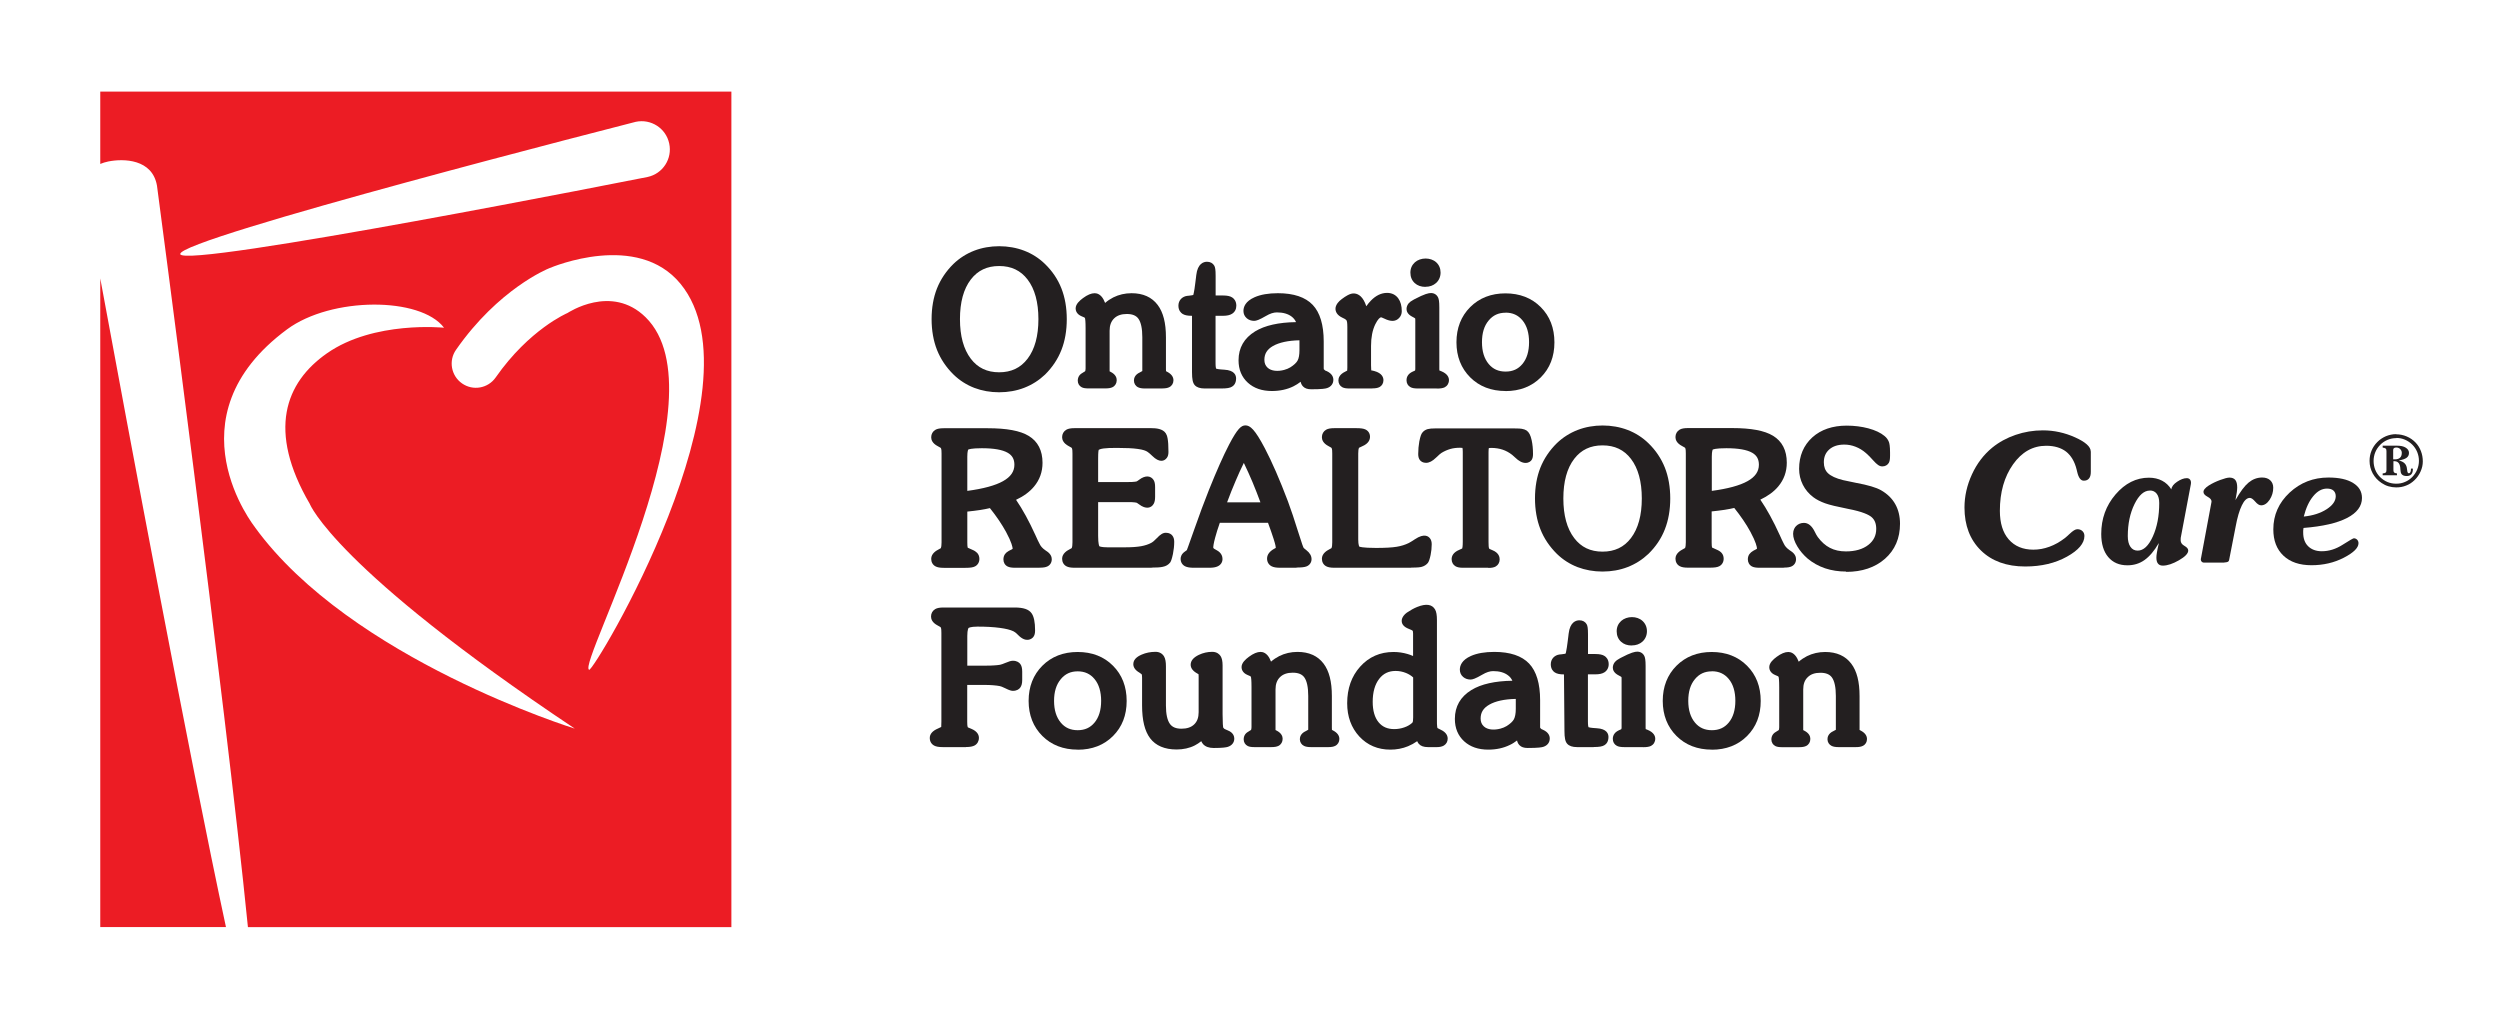 <?xml version="1.0" encoding="UTF-8"?>
<svg id="Layer_1" data-name="Layer 1" xmlns="http://www.w3.org/2000/svg" version="1.1" viewBox="0 0 316.42 129.1">
  <defs>
    <style>
      .cls-1 {
        fill: #ec1c24;
      }

      .cls-1, .cls-2 {
        stroke-width: 0px;
      }

      .cls-2 {
        fill: #231f20;
      }
    </style>
  </defs>
  <g>
    <path class="cls-1" d="M92.56,11.59H12.69v9.16c.32-.13.65-.24,1.01-.31,1.93-.39,5.59-.33,6.17,3.07,0,0,8.62,65.02,11.51,93.84h61.19V11.59ZM22.82,32.16c-.41-1.93,57.64-16.74,57.64-16.74,1.93-.41,3.83.81,4.24,2.74.42,1.93-.81,3.83-2.74,4.24,0,0-58.74,11.66-59.15,9.76ZM32.28,66.74s-11.1-13.86,4.06-25.06c5.61-4.14,16.89-4.13,19.86-.2,0,0-8.88-.92-14.82,3.24-5.28,3.69-7.58,9.79-2.17,19.06,0,0,3.15,8.15,33.54,28.44,0,0-28.35-8.77-40.48-25.48ZM74.56,84.77c-1.53-.71,17.2-34.75,7.15-44.62-4.33-4.25-9.82-.56-9.89-.53-.04.02-4.83,2.06-9.08,8.15-.97,1.39-2.87,1.73-4.26.76-1.39-.97-1.73-2.88-.76-4.26,5.36-7.69,11.56-10.23,11.82-10.33.41-.17,11.14-4.67,16.59,1.98,10.7,13.05-10.97,49.14-11.57,48.86Z"/>
    <path class="cls-1" d="M12.69,117.34h15.91c-4.63-21.49-12.4-63.06-15.91-82.1v82.1Z"/>
  </g>
  <g>
    <g>
      <path class="cls-2" d="M118.55,40.39c0-1.36.21-2.58.64-3.65.42-1.07,1.07-2.04,1.95-2.89.7-.67,1.51-1.18,2.41-1.53.9-.35,1.88-.53,2.92-.53s2.04.17,2.95.52c.91.35,1.71.86,2.42,1.54.86.84,1.51,1.8,1.93,2.87.42,1.07.63,2.29.63,3.67s-.21,2.6-.63,3.67c-.42,1.07-1.06,2.04-1.93,2.89-.7.67-1.51,1.18-2.42,1.53-.91.35-1.89.53-2.95.53s-2.02-.17-2.93-.52c-.9-.35-1.7-.86-2.41-1.54-.87-.86-1.52-1.82-1.95-2.9-.42-1.08-.64-2.3-.64-3.65ZM120.86,40.39c0,2.28.5,4.08,1.5,5.39,1,1.31,2.37,1.97,4.1,1.97s3.11-.66,4.11-1.97c1-1.31,1.5-3.11,1.5-5.39s-.5-4.09-1.5-5.39c-1-1.31-2.37-1.96-4.11-1.96s-3.1.65-4.1,1.96c-1,1.31-1.5,3.11-1.5,5.39Z"/>
      <path class="cls-2" d="M126.46,49.65c-1.12,0-2.18-.19-3.15-.56-.98-.38-1.86-.94-2.62-1.68-.94-.92-1.64-1.97-2.1-3.13-.45-1.15-.68-2.46-.68-3.89s.23-2.74.68-3.88c.46-1.15,1.16-2.2,2.09-3.11.76-.73,1.64-1.29,2.62-1.67,1.96-.76,4.38-.75,6.33,0,.99.38,1.87.94,2.63,1.68.93.9,1.63,1.94,2.08,3.09.45,1.14.68,2.45.68,3.9s-.23,2.76-.68,3.9c-.45,1.15-1.15,2.2-2.07,3.11-.77.73-1.65,1.29-2.63,1.67-.98.38-2.05.57-3.18.57ZM124.82,32.6c-.36.08-.71.18-1.05.31-.82.32-1.56.79-2.2,1.4-.8.78-1.4,1.67-1.79,2.66-.39.99-.59,2.14-.59,3.42s.2,2.42.59,3.42c.39.99,1,1.89,1.8,2.68.63.61,1.37,1.08,2.19,1.4.44.17.91.3,1.4.38-1.34-.27-2.45-.97-3.3-2.1-1.08-1.42-1.63-3.37-1.63-5.78s.55-4.37,1.63-5.78c.78-1.02,1.78-1.7,2.96-2.01ZM128.01,32.58c1.23.3,2.26.98,3.06,2.03,1.08,1.42,1.63,3.36,1.63,5.78s-.55,4.36-1.63,5.78c-.86,1.13-1.97,1.83-3.3,2.1.49-.08.96-.21,1.41-.38.83-.32,1.57-.79,2.21-1.4.79-.78,1.39-1.67,1.78-2.66.39-.99.59-2.15.59-3.44s-.2-2.44-.59-3.43c-.39-.98-.99-1.87-1.78-2.65-.64-.61-1.38-1.09-2.2-1.4-.37-.14-.77-.25-1.17-.33ZM126.46,33.67c-1.53,0-2.71.56-3.59,1.71-.91,1.19-1.37,2.87-1.37,5.01s.46,3.81,1.37,5.01c.88,1.16,2.06,1.72,3.59,1.72s2.72-.56,3.6-1.72c.91-1.19,1.37-2.88,1.37-5.01s-.46-3.82-1.37-5.01c-.88-1.15-2.06-1.71-3.6-1.71Z"/>
    </g>
    <g>
      <path class="cls-2" d="M138.05,46.65v-5.06c0-.72-.03-1.18-.08-1.4-.05-.22-.15-.38-.29-.48-.09-.07-.26-.15-.51-.25-.25-.1-.38-.23-.38-.4,0-.2.22-.47.67-.8.45-.33.81-.5,1.1-.5.21,0,.39.15.56.46.17.31.32.77.45,1.38.47-.6,1.02-1.06,1.63-1.37.62-.31,1.29-.47,2.02-.47,1.25,0,2.18.41,2.8,1.22.62.82.93,2.06.93,3.73v4.01c0,.24.01.42.04.52.03.1.08.18.17.23.07.04.16.1.29.17.3.16.45.33.45.51,0,.14-.06.24-.17.3-.11.06-.31.09-.58.09h-2.26c-.27,0-.47-.03-.58-.08-.11-.06-.17-.15-.17-.28,0-.18.12-.33.37-.44.07-.04.13-.06.16-.08.26-.13.41-.24.47-.35.05-.11.08-.32.08-.62v-3.99c0-1.24-.21-2.15-.63-2.71-.42-.57-1.08-.85-1.98-.85s-1.54.25-2.05.74c-.51.49-.76,1.16-.76,2v5.06c0,.16.01.27.03.35.02.08.06.14.12.19.07.04.17.1.32.18.29.15.43.31.43.48,0,.16-.06.26-.17.32-.11.06-.33.09-.65.09h-2.1c-.28,0-.47-.03-.58-.08-.1-.05-.16-.14-.16-.27,0-.11.03-.2.08-.27.05-.07.18-.16.38-.27.03-.01.07-.04.12-.07.28-.16.42-.47.42-.93Z"/>
      <path class="cls-2" d="M147.17,49.17h-2.26c-.38,0-.65-.05-.86-.15-.33-.16-.53-.48-.53-.86,0-.26.1-.73.74-1.02l.09-.05c.13-.06.19-.1.23-.13,0-.03,0-.13,0-.3v-3.99c0-1.08-.17-1.89-.5-2.34-.29-.4-.77-.59-1.46-.59s-1.22.18-1.61.56c-.38.37-.57.88-.57,1.55v5.06s0,.07,0,.09c.03.02.07.04.12.06.65.33.78.75.78,1.05,0,.39-.19.72-.52.89-.22.11-.5.16-.94.16h-2.1c-.4,0-.66-.04-.86-.14-.32-.16-.51-.47-.51-.84,0-.25.07-.47.2-.65.11-.15.29-.29.58-.45l.12-.07c.06-.03.09-.18.09-.37v-5.06c0-.93-.05-1.19-.06-1.25-.02-.08-.04-.11-.05-.12,0,0-.08-.06-.37-.17-.7-.28-.78-.79-.78-1,0-.55.5-.99.93-1.31.57-.42,1.05-.62,1.48-.62.31,0,.76.14,1.12.79.07.13.14.28.2.44.32-.28.67-.51,1.04-.7.7-.35,1.48-.53,2.31-.53,1.45,0,2.56.5,3.3,1.48.71.94,1.05,2.28,1.05,4.11v4.01c0,.13,0,.22.01.27.04.03.09.05.15.08.53.28.79.64.79,1.07,0,.38-.19.7-.52.87-.21.11-.49.16-.87.16ZM145.46,47.9h1.23c-.13-.12-.23-.29-.29-.48-.05-.17-.07-.39-.07-.7v-4.01c0-1.52-.27-2.64-.8-3.34-.49-.65-1.24-.97-2.29-.97-.31,0-.61.03-.89.1.08,0,.17,0,.26,0,1.11,0,1.95.37,2.49,1.11.5.69.75,1.7.75,3.09v3.99c0,.41-.04.69-.14.89-.06.12-.14.23-.25.33ZM138.26,47.9h1.24c-.14-.14-.22-.29-.27-.45-.04-.14-.06-.3-.06-.52v-5.06c0-.3.03-.58.08-.85l-.28-1.29c-.15-.68-.29-1.03-.39-1.2-.05-.09-.08-.13-.1-.15,0,.03-.22.08-.63.39-.1.07-.17.13-.23.18.21.1.35.17.45.25.26.19.44.48.52.84.04.17.1.52.1,1.55v5.06c0,.62-.2,1-.43,1.25Z"/>
    </g>
    <g>
      <path class="cls-2" d="M151.51,47.1v-7.78h-.7c-.39,0-.66-.05-.81-.14-.15-.1-.22-.26-.22-.5,0-.17.05-.31.15-.42s.23-.17.39-.19c.07,0,.15-.01.25-.02.47-.04.78-.13.91-.28.16-.17.31-.78.43-1.83.04-.3.07-.54.09-.71.01-.09.03-.21.04-.35.09-.75.33-1.12.73-1.12.18,0,.3.06.36.17.06.11.09.44.09.98v3.11h1.58c.38,0,.65.05.81.15.16.1.23.27.23.5,0,.22-.08.38-.25.49-.17.1-.43.16-.79.16h-1.58v6.59c0,.44.04.76.11.96.07.2.19.32.37.38.21.08.62.14,1.22.17.6.03.9.19.9.47,0,.24-.07.41-.21.5-.14.09-.48.13-1.04.13h-2.12c-.4,0-.66-.07-.79-.21-.13-.14-.19-.55-.19-1.22Z"/>
      <path class="cls-2" d="M154.6,49.17h-2.12c-.59,0-1.01-.14-1.26-.42-.25-.28-.35-.74-.35-1.64v-7.14h-.06c-.53,0-.89-.08-1.15-.25-.19-.13-.51-.42-.51-1.03,0-.33.11-.62.32-.85.2-.21.47-.35.77-.39l.29-.03c.36-.03.49-.08.51-.1-.02,0,.11-.3.24-1.45l.09-.71c.02-.1.03-.21.04-.34.17-1.47.93-1.69,1.36-1.69.41,0,.74.18.92.5.11.2.17.48.17,1.29v2.48h.95c.52,0,.89.08,1.15.25.19.12.52.43.52,1.04,0,.44-.19.81-.55,1.03-.27.17-.64.25-1.13.25h-.95v5.95c0,.51.05.7.07.74.05.02.28.09,1.03.13,1.31.07,1.5.72,1.5,1.11,0,.59-.27.89-.5,1.03-.26.17-.66.24-1.38.24ZM152.2,47.87c.06.01.15.02.29.02h1.13c-.05-.01-.09-.03-.13-.04-.34-.11-.61-.39-.74-.76-.1-.27-.14-.64-.14-1.17v-7.23h2.22c.11,0,.2,0,.26-.01-.07,0-.15,0-.26,0h-2.22v-3.04l-.05.4c-.18,1.48-.37,1.95-.6,2.19-.24.27-.65.42-1.31.47.05,0,.11,0,.17,0h1.33v8.41c0,.43.03.66.05.77Z"/>
    </g>
    <g>
      <path class="cls-2" d="M165.24,46.78c-.49.69-1.09,1.2-1.79,1.55-.71.35-1.52.52-2.45.52-1.1,0-1.97-.29-2.62-.88-.65-.59-.97-1.38-.97-2.36,0-1.35.6-2.39,1.79-3.11,1.2-.72,2.92-1.08,5.17-1.08h.5c-.09-.78-.42-1.39-.99-1.83-.57-.44-1.32-.66-2.25-.66-.53,0-1.1.18-1.71.53-.61.35-1,.53-1.17.53-.21,0-.38-.06-.52-.17-.14-.11-.21-.26-.21-.44,0-.47.34-.85,1.03-1.16.69-.31,1.58-.46,2.69-.46,1.82,0,3.14.43,3.95,1.28.81.85,1.21,2.25,1.21,4.19v3.38c0,.16.02.29.07.39.04.1.16.23.34.38.07.04.17.1.32.17.33.15.5.32.5.53,0,.22-.12.37-.36.45-.24.08-.84.12-1.8.12-.28,0-.47-.05-.58-.16-.11-.11-.16-.3-.16-.58v-1.12ZM165.1,42.43h-.3c-1.73,0-3.06.27-4,.81-.94.54-1.41,1.31-1.41,2.3,0,.6.2,1.09.61,1.47.41.38.94.57,1.6.57.37,0,.73-.05,1.09-.14.36-.1.68-.23.96-.4.55-.34.93-.7,1.14-1.08.21-.38.32-.92.32-1.62v-1.9Z"/>
      <path class="cls-2" d="M160.99,49.49c-1.26,0-2.28-.35-3.05-1.05-.78-.71-1.18-1.66-1.18-2.84,0-1.58.71-2.81,2.1-3.66,1.23-.75,2.98-1.14,5.18-1.17-.13-.28-.31-.51-.56-.7-.46-.35-1.08-.53-1.87-.53-.41,0-.88.15-1.38.45-.88.51-1.23.62-1.5.62-.35,0-.67-.11-.92-.32-.28-.24-.43-.56-.43-.93,0-.51.24-1.22,1.41-1.74.77-.34,1.76-.51,2.95-.51,2,0,3.48.5,4.41,1.48.92.97,1.39,2.53,1.39,4.63v3.38c0,.08,0,.12.01.13,0,0,.05.06.17.16-.02,0,.07.03.17.07.72.32.87.78.87,1.11,0,.5-.3.89-.8,1.05-.21.07-.63.15-2,.15-.46,0-.8-.11-1.03-.35-.15-.15-.26-.35-.31-.6-.29.22-.59.42-.92.58-.79.39-1.71.59-2.73.59ZM161,42.43c-.57.16-1.06.36-1.48.61-1,.61-1.49,1.45-1.49,2.57,0,.81.25,1.43.76,1.89.53.48,1.25.72,2.19.72.12,0,.23,0,.35,0-.71-.05-1.3-.29-1.77-.73-.54-.5-.82-1.15-.82-1.93,0-1.21.6-2.2,1.73-2.85.17-.1.34-.18.52-.26ZM165.88,48s.06,0,.1,0c.51,0,.86-.01,1.1-.03-.05-.03-.09-.05-.12-.07-.32-.27-.48-.46-.57-.65-.08-.18-.12-.39-.12-.65v-3.38c0-1.76-.35-3.03-1.04-3.75-.47-.49-1.16-.82-2.08-.97.42.13.79.32,1.11.57.71.55,1.13,1.31,1.24,2.27l.05.45h.18v2.54c0,.25-.01.48-.04.69l.17-.24v3.11s0,.07,0,.1ZM164.47,43.07c-1.44.03-2.57.28-3.35.72-.75.43-1.09.99-1.09,1.75,0,.42.13.74.41,1,.47.44,1.31.49,2.09.28.3-.08.56-.19.79-.33.44-.28.75-.56.91-.85.16-.28.24-.74.24-1.31v-1.26ZM160.53,38.47c-.47.07-.88.18-1.22.33-.24.11-.65.33-.65.58.06-.03.26-.07.94-.47.32-.19.63-.33.93-.43Z"/>
    </g>
    <g>
      <path class="cls-2" d="M171.16,46.26v-4.87c0-.47-.04-.79-.11-.99-.07-.19-.19-.35-.35-.47-.12-.1-.3-.2-.53-.3-.34-.16-.51-.34-.51-.57,0-.09.05-.2.14-.33.1-.13.23-.26.4-.38.24-.18.45-.33.65-.43.2-.1.35-.16.46-.16.34,0,.63.27.87.82.24.55.38,1.27.43,2.17.38-.97.82-1.73,1.34-2.26.52-.53,1.05-.8,1.61-.8.39,0,.69.15.91.44.21.29.32.71.32,1.25,0,.17-.05.31-.16.42-.11.11-.24.17-.41.17s-.42-.08-.73-.23c-.31-.15-.52-.23-.65-.23-.49,0-.93.41-1.33,1.24-.4.83-.6,1.84-.6,3.02v2.43c0,.47.03.77.08.91.05.14.15.24.29.3.11.04.28.1.52.16.45.12.68.3.68.54,0,.15-.06.25-.17.32-.12.06-.33.09-.65.09h-2.84c-.31,0-.52-.03-.62-.08-.1-.06-.16-.16-.16-.3,0-.19.17-.37.5-.53.18-.09.31-.16.39-.21.09-.06.15-.15.18-.27.03-.12.05-.32.05-.6v-.28Z"/>
      <path class="cls-2" d="M173.65,49.17h-2.84c-.44,0-.71-.05-.92-.16-.31-.17-.49-.48-.49-.87,0-.31.15-.76.86-1.1.1-.05.18-.09.25-.13,0-.06.02-.17.02-.37v-5.15c0-.54-.05-.72-.07-.77-.03-.07-.06-.12-.13-.17-.07-.05-.17-.13-.41-.23-.74-.34-.89-.81-.89-1.15,0-.23.09-.46.27-.71.13-.18.31-.35.53-.51.26-.2.51-.36.73-.48.3-.16.54-.23.76-.23.42,0,1.02.21,1.45,1.2.06.13.11.27.16.42.18-.26.37-.49.57-.7.64-.66,1.33-.99,2.06-.99.6,0,1.09.24,1.42.7.29.4.44.95.44,1.62,0,.34-.12.63-.34.86-.41.43-.99.51-1.88.07-.29-.14-.39-.16-.4-.16-.13,0-.41.23-.73.88-.36.74-.54,1.66-.54,2.75v2.43c0,.53.04.67.04.68.03-.03.17.01.37.06,1.01.27,1.16.84,1.16,1.16,0,.38-.18.7-.5.87-.22.12-.52.17-.96.17ZM171.33,47.9h1.48c-.2-.13-.34-.31-.43-.54-.06-.16-.13-.42-.13-1.14v-2.43c0-.13,0-.25,0-.38l-.15.38-.15-3c-.04-.82-.17-1.47-.37-1.95-.14-.33-.26-.42-.29-.44-.01,0-.07.03-.16.08-.17.09-.35.21-.55.37-.09.07-.16.13-.2.17.01,0,.03.01.04.02.28.12.5.25.67.38.24.17.43.43.55.74.1.27.14.65.14,1.2v5.15c0,.35-.02.59-.07.77-.07.24-.2.44-.39.59ZM174.84,38.89c.24,0,.51.09.93.29.32.16.44.16.44.16-.06-.34-.13-.64-.26-.82-.07-.09-.16-.18-.39-.18-.38,0-.75.2-1.15.61,0,0,0,0,0,0,.14-.04.28-.06.43-.06Z"/>
    </g>
    <g>
      <path class="cls-2" d="M179.76,40.55c0-.27-.03-.45-.08-.55-.06-.1-.17-.21-.33-.31-.07-.04-.17-.1-.3-.17-.27-.13-.4-.27-.4-.42,0-.11.04-.21.12-.3.08-.09.21-.18.4-.29l.16-.09c.9-.47,1.5-.71,1.79-.71.15,0,.26.07.32.21.06.14.09.47.09.97v7.78c0,.19.02.35.07.48.04.13.11.21.2.25.1.04.23.1.38.16.38.16.58.34.58.54,0,.16-.06.28-.19.34-.13.06-.36.09-.71.09h-2.38c-.32,0-.53-.03-.65-.09-.12-.06-.17-.17-.17-.32,0-.11.03-.21.09-.29.06-.08.17-.16.32-.23.06-.03.14-.07.24-.11.3-.13.45-.38.45-.78v-6.17ZM179.15,34.51c0-.34.12-.62.36-.83.24-.21.55-.32.94-.32s.68.11.91.32c.23.21.35.49.35.83s-.12.64-.35.85c-.24.21-.55.32-.93.32s-.7-.11-.93-.32c-.23-.21-.34-.49-.34-.85Z"/>
      <path class="cls-2" d="M181.85,49.17h-2.38c-.44,0-.74-.05-.95-.17-.32-.17-.5-.49-.5-.87,0-.25.07-.48.21-.66.12-.17.31-.31.56-.43.06-.03.15-.07.27-.12.03-.01.07-.03.07-.19v-6.17c0-.15,0-.23-.02-.26-.01,0-.04-.03-.1-.07-.06-.04-.14-.08-.24-.13-.62-.31-.75-.71-.75-.99,0-.26.1-.51.27-.72.13-.15.31-.29.58-.43l.14-.08c1.33-.7,1.81-.79,2.11-.79.41,0,.75.22.91.6.07.17.14.44.14,1.22v7.78c0,.1,0,.16.01.2l.23.09c.81.33.98.8.98,1.13,0,.4-.2.73-.54.91-.23.11-.53.16-1,.16ZM179.86,47.9h1.52c-.15-.11-.3-.27-.39-.54-.07-.19-.1-.42-.1-.69v-7.78c0-.22,0-.38-.01-.49-.21.07-.6.23-1.26.58l-.1.06c.08.04.14.08.19.11.25.16.42.34.53.54.11.21.16.47.16.86v6.17c0,.62-.26.98-.53,1.18ZM180.42,36.31c-.55,0-1.01-.16-1.36-.48-.36-.33-.55-.78-.55-1.32s.2-.97.57-1.31c.72-.64,2-.64,2.7,0,.36.33.55.78.55,1.3s-.2.99-.57,1.32c-.36.32-.81.48-1.35.48ZM180.44,33.99c-.3,0-.43.09-.51.16-.1.09-.15.2-.15.36,0,.22.07.32.14.38.04.04.16.15.5.15.22,0,.39-.05.51-.15.07-.06.14-.16.14-.37,0-.2-.07-.3-.14-.36-.04-.04-.17-.15-.48-.15Z"/>
    </g>
    <g>
      <path class="cls-2" d="M184.98,43.32c0-1.63.52-2.97,1.56-4,1.04-1.04,2.38-1.56,4.01-1.56s2.99.52,4.02,1.55c1.03,1.03,1.54,2.37,1.54,4.01s-.51,2.96-1.54,3.99c-1.03,1.03-2.37,1.55-4.02,1.55s-2.99-.52-4.02-1.55c-1.03-1.03-1.55-2.36-1.55-3.99ZM186.93,43.32c0,1.31.33,2.37,1,3.16.67.79,1.54,1.19,2.63,1.19s1.96-.4,2.62-1.19c.66-.79.99-1.85.99-3.16s-.33-2.38-.99-3.18-1.53-1.2-2.62-1.2-1.95.4-2.62,1.21c-.67.81-1,1.86-1,3.17Z"/>
      <path class="cls-2" d="M190.55,49.49c-1.81,0-3.32-.58-4.47-1.73-1.15-1.15-1.74-2.64-1.74-4.44s.59-3.3,1.74-4.45c1.16-1.16,2.66-1.74,4.46-1.74s3.32.58,4.47,1.74c1.15,1.15,1.73,2.65,1.73,4.46s-.58,3.29-1.73,4.44c-1.15,1.15-2.65,1.73-4.47,1.73ZM189,38.59c-.77.21-1.44.6-2.01,1.17-.92.92-1.37,2.09-1.37,3.55s.45,2.63,1.36,3.54c.57.56,1.23.95,2,1.16-.59-.23-1.1-.61-1.54-1.13-.76-.91-1.15-2.11-1.15-3.57s.39-2.66,1.15-3.57c.44-.53.96-.92,1.55-1.15ZM192.13,38.59c.59.24,1.1.62,1.54,1.14.76.91,1.14,2.12,1.14,3.59s-.38,2.66-1.14,3.57c-.43.52-.95.9-1.53,1.13.77-.21,1.43-.6,1.99-1.16.91-.91,1.36-2.07,1.36-3.54s-.44-2.64-1.36-3.56c-.56-.56-1.22-.95-1.99-1.16ZM190.55,39.58c-.89,0-1.58.32-2.13.98-.58.69-.85,1.6-.85,2.76s.29,2.08.85,2.75c.54.65,1.24.96,2.14.96s1.59-.31,2.13-.96c.56-.67.84-1.6.84-2.76s-.28-2.1-.84-2.77c-.54-.65-1.24-.97-2.13-.97Z"/>
    </g>
    <g>
      <path class="cls-2" d="M121.79,68.65c0,.33.02.58.05.74.03.16.09.29.17.39.04.04.15.1.33.18.18.07.32.14.42.19.21.09.35.18.43.26.08.08.12.19.12.33,0,.18-.07.31-.22.39-.14.07-.45.11-.92.11h-2.74c-.36,0-.61-.04-.75-.11-.14-.07-.21-.2-.21-.39,0-.2.19-.4.57-.61.16-.08.28-.15.37-.21.13-.09.23-.23.29-.41.06-.18.09-.47.09-.85v-11.23c0-.32-.02-.56-.05-.72-.03-.16-.09-.28-.17-.39-.07-.1-.27-.23-.6-.4-.33-.17-.49-.36-.49-.57,0-.18.07-.3.21-.38.14-.08.39-.12.75-.12h5.57c2.27,0,3.89.29,4.85.88.96.58,1.44,1.54,1.44,2.87,0,.99-.31,1.86-.94,2.6-.62.74-1.54,1.35-2.76,1.81.97,1.28,1.92,2.95,2.85,5.01.23.51.4.87.51,1.09.1.22.23.42.38.59.15.17.34.34.58.51.04.03.09.07.17.11.25.16.38.32.38.5,0,.16-.06.28-.19.34-.13.06-.37.09-.71.09h-3.06c-.32,0-.54-.03-.66-.09-.12-.06-.18-.18-.18-.34,0-.12.03-.22.08-.29.06-.08.15-.15.28-.23.07-.04.17-.1.3-.16.33-.16.49-.36.49-.62,0-.55-.3-1.37-.89-2.47-.59-1.1-1.39-2.25-2.38-3.45-.44.13-.97.24-1.58.33-.61.1-1.33.18-2.15.25v4.48ZM121.79,62.85c2.47-.27,4.3-.74,5.47-1.4,1.17-.66,1.76-1.54,1.76-2.64,0-.93-.39-1.62-1.16-2.06-.78-.44-1.98-.66-3.6-.66-1.09,0-1.77.09-2.05.27-.28.18-.42.66-.42,1.44v5.05Z"/>
      <path class="cls-2" d="M131.54,71.86h-3.06c-.43,0-.73-.05-.95-.16-.34-.17-.53-.5-.53-.9,0-.25.07-.48.2-.67.11-.15.27-.29.49-.41.07-.04.19-.1.34-.17.11-.05.13-.09.14-.09-.01-.2-.12-.81-.83-2.12-.52-.96-1.21-1.98-2.05-3.03-.37.09-.79.17-1.24.24-.47.07-1.01.14-1.62.2v3.9c0,.38.02.54.04.61,0,.03.01.05.02.07.03.01.06.03.1.04.21.09.38.16.49.22.25.1.45.24.6.39.18.2.28.46.28.76,0,.42-.21.77-.56.95-.25.13-.61.18-1.21.18h-2.74c-.49,0-.81-.06-1.05-.19-.34-.18-.54-.53-.54-.95,0-.68.67-1.05.9-1.17.14-.07.24-.13.32-.18.05-.13.09-.3.09-.73v-11.23c0-.36-.02-.52-.04-.59-.02-.07-.04-.11-.05-.13h0s-.1-.08-.39-.23c-.69-.36-.83-.81-.83-1.13,0-.4.19-.74.53-.94.24-.14.57-.2,1.06-.2h5.57c2.41,0,4.11.32,5.18.97,1.16.7,1.75,1.85,1.75,3.41,0,1.14-.36,2.15-1.08,3.01-.55.66-1.31,1.22-2.27,1.67.83,1.21,1.65,2.71,2.45,4.47.22.5.39.85.5,1.05.09.19.18.34.29.46.11.13.27.27.47.41l.13.09c.56.35.68.76.68,1.04,0,.41-.2.74-.55.91-.23.11-.53.16-.99.16ZM128.77,70.59h2.61c-.2-.15-.38-.32-.53-.5-.19-.22-.35-.46-.47-.74-.1-.19-.28-.57-.51-1.09-.91-2-1.84-3.65-2.77-4.88l-.51-.68.79-.3c1.11-.42,1.95-.97,2.5-1.63.53-.63.79-1.35.79-2.19,0-1.1-.37-1.86-1.13-2.33-.84-.51-2.32-.77-4.41-.78,1.32.07,2.33.31,3.06.73.97.56,1.48,1.46,1.48,2.61,0,1.34-.7,2.42-2.09,3.19-1.26.71-3.13,1.19-5.71,1.47l-.71.08v-5.76c0-.65.07-1.57.72-1.98.23-.14.6-.29,1.55-.34h-3.91c.28.16.45.3.56.44.14.17.24.39.29.64.04.2.06.47.06.85v11.23c0,.45-.04.8-.12,1.05-.11.33-.29.58-.54.75-.07.04-.15.1-.25.15h2.66s.04,0,.05,0c-.04-.01-.07-.03-.11-.05-.31-.12-.47-.22-.59-.36-.15-.19-.25-.41-.3-.67-.04-.21-.06-.48-.06-.87v-5.06l.58-.05c.81-.07,1.52-.16,2.11-.25.58-.09,1.09-.2,1.5-.32l.4-.11.27.32c1.01,1.22,1.83,2.42,2.45,3.55.65,1.21.97,2.11.97,2.77,0,.27-.09.74-.66,1.09ZM122.55,56.9s-.12.18-.12.9v4.33c2.02-.27,3.54-.68,4.52-1.23.97-.54,1.44-1.22,1.44-2.08,0-.7-.27-1.18-.84-1.51-.67-.39-1.78-.58-3.28-.58-1.36,0-1.67.15-1.71.17h0Z"/>
    </g>
    <g>
      <path class="cls-2" d="M136.02,71.23c-.36,0-.61-.04-.75-.11-.14-.07-.21-.2-.21-.39,0-.2.19-.4.57-.61.16-.08.28-.15.37-.21.13-.09.23-.23.29-.41.06-.18.09-.47.09-.85v-11.23c0-.32-.02-.56-.05-.72-.03-.16-.09-.28-.17-.39-.07-.1-.27-.23-.6-.4-.33-.17-.49-.36-.49-.57,0-.18.07-.3.21-.38.14-.08.39-.12.75-.12h9.7c.71,0,1.14.12,1.3.37.16.24.24.92.24,2.02,0,.17-.03.29-.08.37-.05.07-.14.11-.25.11-.13,0-.34-.14-.61-.41-.27-.27-.52-.48-.75-.63-.32-.21-.81-.36-1.46-.45-.65-.09-1.56-.14-2.74-.14-.8,0-1.38.03-1.76.08-.37.05-.66.14-.86.27-.14.08-.24.22-.29.4s-.08.6-.08,1.25v3.61h4.46c.38,0,.69-.01.91-.04.23-.03.39-.07.48-.13.09-.05.21-.13.35-.24.25-.19.45-.29.59-.29.15,0,.25.05.32.14.06.1.09.28.09.57v1.24c0,.27-.03.45-.09.57-.06.11-.17.17-.32.17s-.34-.1-.59-.29c-.15-.11-.26-.19-.34-.23-.1-.07-.27-.11-.49-.14-.23-.03-.53-.04-.91-.04h-4.46v4.91c0,.93.11,1.51.32,1.74.21.23.69.34,1.45.34h2.4c.8,0,1.47-.05,2.03-.15.56-.1,1.04-.26,1.45-.48.27-.14.56-.38.87-.71.31-.33.54-.5.69-.5s.27.04.33.12c.07.08.1.21.1.38,0,.47-.05.94-.15,1.41-.1.47-.19.75-.26.86-.11.13-.29.23-.54.28-.25.06-.68.08-1.27.08h-9.77Z"/>
      <path class="cls-2" d="M145.79,71.86h-9.77c-.49,0-.81-.06-1.05-.19-.34-.18-.54-.53-.54-.95,0-.68.67-1.05.9-1.17.14-.07.24-.13.32-.18.05-.13.09-.3.09-.73v-11.23c0-.36-.02-.52-.04-.59-.02-.07-.04-.11-.05-.13h0s-.1-.08-.39-.23c-.68-.36-.83-.81-.83-1.13,0-.4.19-.74.53-.94.24-.14.57-.2,1.06-.2h9.7c.6,0,1.45.07,1.83.65.18.27.34.75.34,2.36,0,.31-.06.55-.19.73-.34.49-.99.63-1.84-.21-.24-.24-.46-.42-.65-.55-.17-.11-.51-.26-1.21-.35-.61-.09-1.51-.13-2.65-.13-.77,0-1.33.02-1.67.07-.37.05-.54.13-.61.17-.03.07-.08.27-.08,1.11v2.97h3.83c.35,0,.63-.01.83-.04.18-.02.24-.05.24-.05.07-.04.17-.11.29-.2.83-.63,1.49-.48,1.82.02.14.21.2.49.2.91v1.24c0,.39-.06.67-.18.88-.31.55-.99.72-1.84.07-.11-.08-.2-.15-.26-.18-.03-.02-.09-.05-.27-.07-.2-.03-.48-.04-.83-.04h-3.83v4.27c0,1.05.14,1.3.16,1.32h0s.22.13.97.13h2.4c.76,0,1.4-.05,1.92-.14.49-.09.91-.23,1.25-.41.21-.11.45-.31.71-.59.47-.5.8-.7,1.16-.7.43,0,.68.18.81.34.17.2.25.47.25.8,0,.52-.06,1.03-.16,1.54-.15.71-.26.94-.35,1.08-.24.3-.54.47-.94.55-.3.07-.76.1-1.41.1ZM136.1,70.59h9.69c.72,0,1.02-.04,1.14-.07.1-.02.15-.05.18-.06,0-.03.06-.2.14-.6.06-.28.1-.56.12-.85,0,0,0,0,0,.01-.36.39-.7.66-1.04.83-.46.25-1.01.43-1.63.55-.59.11-1.31.16-2.14.16h-2.4c-.96,0-1.57-.17-1.91-.55-.34-.37-.48-1.02-.48-2.17v-9.78c0-.93.06-1.25.11-1.43.13-.44.39-.66.59-.78.26-.16.62-.28,1.09-.35.11-.02.24-.03.39-.04h-3.81c.28.16.45.3.56.44.14.17.24.39.29.64.04.2.06.47.06.85v11.23c0,.45-.04.8-.12,1.05-.11.33-.29.58-.54.75-.07.04-.15.1-.25.15ZM143.21,62.31c.25,0,.46.02.62.04.33.04.57.12.75.24.06.03.19.12.36.24v-1.05c-.17.12-.3.21-.4.27-.16.1-.39.17-.72.21-.17.02-.38.04-.62.04ZM143.11,55.48c.41.02.77.06,1.08.1.75.11,1.31.28,1.71.54.23.15.47.34.73.59-.05-.85-.13-1.11-.15-1.16,0,0-.2-.08-.77-.08h-2.61Z"/>
    </g>
    <g>
      <path class="cls-2" d="M153.94,65.53c-.33.92-.59,1.7-.76,2.35-.17.65-.26,1.13-.26,1.43,0,.14.03.27.11.38.07.11.18.21.32.3.07.05.18.11.33.19.28.14.42.33.42.56,0,.16-.08.28-.24.36-.16.08-.42.12-.78.12h-1.97c-.38,0-.65-.04-.81-.12-.16-.08-.23-.21-.23-.38,0-.15.1-.29.29-.42.2-.13.32-.23.36-.29.1-.17.46-1.12,1.06-2.86.6-1.74,1.21-3.37,1.82-4.89.97-2.41,1.81-4.31,2.53-5.7.72-1.38,1.22-2.08,1.49-2.08.37,0,1,.85,1.9,2.56.9,1.71,1.86,3.92,2.89,6.64.41,1.1.82,2.33,1.24,3.68.42,1.36.69,2.12.8,2.31.06.1.23.26.5.47.27.21.41.42.41.64,0,.16-.08.28-.25.34-.17.06-.5.09-1,.09h-2.06c-.39,0-.66-.04-.81-.12-.15-.08-.23-.21-.23-.4,0-.26.21-.5.63-.72.13-.07.23-.12.3-.17.06-.04.1-.1.13-.19.03-.09.04-.2.04-.33,0-.22-.1-.65-.3-1.28-.2-.63-.49-1.46-.88-2.49h-6.99ZM154.4,64.22h6.03c-.38-1.14-.83-2.29-1.32-3.46-.5-1.17-1.05-2.37-1.67-3.59-.59,1.13-1.14,2.28-1.64,3.46-.5,1.17-.97,2.37-1.4,3.6Z"/>
      <path class="cls-2" d="M164.1,71.86h-2.06c-.51,0-.85-.06-1.1-.19-.36-.19-.57-.54-.57-.97,0-.51.33-.94.97-1.28.05-.03.09-.05.13-.07,0-.01,0-.03,0-.05,0-.04-.01-.28-.27-1.09-.17-.54-.41-1.22-.71-2.04h-6.1c-.25.71-.45,1.35-.59,1.88-.2.74-.24,1.1-.24,1.27.02.05.04.09.12.14.08.06.17.1.28.16.67.34.77.85.77,1.13,0,.41-.22.75-.61.93-.25.12-.59.18-1.05.18h-1.97c-.5,0-.84-.06-1.09-.18-.37-.18-.58-.53-.58-.95,0-.26.1-.63.58-.95.17-.11.21-.16.21-.16,0-.01.18-.45.96-2.68.6-1.73,1.22-3.38,1.83-4.92.97-2.42,1.83-4.36,2.56-5.76,1.06-2.03,1.54-2.42,2.06-2.42.59,0,1.19.48,2.46,2.9.9,1.72,1.89,3.98,2.92,6.71.41,1.11.83,2.36,1.25,3.72.55,1.77.7,2.11.74,2.17h0s.07.09.34.29c.44.34.66.72.66,1.14s-.25.78-.67.93c-.25.09-.63.13-1.22.13ZM161.86,70.59c.05,0,.11,0,.18,0h2.06c.14,0,.26,0,.35,0-.3-.24-.47-.41-.56-.58-.1-.16-.28-.58-.85-2.44-.41-1.33-.83-2.56-1.23-3.65-1.01-2.68-1.97-4.89-2.85-6.57-.69-1.32-1.1-1.87-1.3-2.1-.17.21-.47.66-.96,1.61-.71,1.36-1.55,3.26-2.5,5.64-.6,1.51-1.21,3.15-1.81,4.86-.86,2.47-1.03,2.83-1.12,2.99-.06.08-.12.16-.21.24.02,0,.04,0,.06,0h1.99s-.08-.05-.11-.07c-.19-.12-.37-.29-.49-.48-.13-.21-.2-.45-.2-.72,0-.36.09-.88.28-1.6.18-.67.44-1.48.78-2.41l.15-.42h7.88l.15.41c.39,1.04.68,1.88.89,2.52.29.92.33,1.27.33,1.47s-.02.38-.08.53c-.1.29-.27.45-.4.53-.09.06-.2.12-.34.19-.02.01-.05.03-.07.04ZM161.31,64.85h-7.81l.3-.85c.43-1.24.91-2.47,1.41-3.64.51-1.19,1.07-2.37,1.66-3.5l.58-1.1.56,1.11c.62,1.23,1.18,2.46,1.68,3.63.5,1.18.95,2.36,1.34,3.51l.28.84ZM155.3,63.58h4.23c-.31-.85-.65-1.71-1.01-2.58-.33-.79-.7-1.59-1.09-2.41-.37.75-.72,1.51-1.04,2.28-.38.88-.74,1.79-1.08,2.71Z"/>
    </g>
    <g>
      <path class="cls-2" d="M168.9,71.23c-.36,0-.61-.04-.75-.11-.14-.07-.21-.2-.21-.39,0-.2.19-.4.57-.61.16-.08.28-.15.37-.21.13-.09.23-.23.29-.41.06-.18.09-.47.09-.85v-11.23c0-.32-.02-.56-.05-.72-.03-.16-.09-.28-.17-.39-.07-.1-.27-.23-.6-.4-.33-.17-.49-.36-.49-.57,0-.18.07-.3.21-.38.14-.08.39-.12.75-.12h2.74c.46,0,.76.03.9.1.14.07.22.18.22.35,0,.24-.19.45-.59.61-.21.09-.37.17-.49.23-.15.1-.26.24-.33.43-.06.19-.09.47-.09.85v10.87c0,.78.14,1.27.42,1.45.28.18,1.1.27,2.46.27,1.2,0,2.12-.05,2.74-.16s1.18-.28,1.68-.52c.19-.1.47-.27.84-.52.37-.25.63-.37.79-.37.13,0,.23.04.28.11.06.07.08.2.08.37,0,.41-.04.82-.13,1.22-.09.4-.16.66-.24.76-.1.12-.24.2-.43.25-.19.05-.58.08-1.16.08h-9.7Z"/>
      <path class="cls-2" d="M178.6,71.86h-9.7c-.49,0-.81-.06-1.05-.19-.34-.18-.54-.53-.54-.95,0-.68.67-1.05.9-1.17.14-.07.24-.13.32-.18.05-.13.09-.3.09-.73v-11.23c0-.36-.02-.52-.04-.59-.02-.07-.04-.11-.05-.13h0s-.1-.08-.39-.23c-.69-.36-.83-.81-.83-1.13,0-.4.19-.74.53-.94.24-.14.57-.2,1.06-.2h2.74c.58,0,.93.05,1.17.16.37.17.59.51.59.93,0,.36-.17.86-.98,1.2-.17.07-.32.14-.42.2-.05.13-.09.3-.09.72v10.87c0,.75.14.92.15.92.01,0,.36.16,2.1.16,1.16,0,2.05-.05,2.63-.15.56-.09,1.06-.25,1.51-.47.17-.09.43-.24.77-.47,1.25-.84,1.76-.34,1.93-.11.14.18.21.43.21.74,0,.45-.05.91-.14,1.35-.11.52-.21.81-.34,1-.21.25-.46.41-.78.5-.17.05-.48.1-1.33.1ZM175.83,70.59h2.77c.75,0,.96-.05.99-.05h0c.07,0,.12-.11.21-.53.05-.25.09-.51.1-.77-.05.03-.1.06-.15.1-.4.27-.7.45-.91.56-.56.27-1.19.47-1.86.58-.32.05-.7.09-1.15.12ZM168.98,70.59h3.75c-.85-.06-1.19-.19-1.4-.33-.64-.41-.71-1.33-.71-1.98v-10.87c0-.45.04-.79.13-1.05.11-.33.31-.59.59-.76.07-.04.15-.08.23-.12h-2.59c.28.16.45.3.56.44.14.17.24.39.29.64.04.2.06.47.06.85v11.23c0,.45-.04.8-.12,1.05-.11.33-.29.58-.54.75-.07.04-.15.1-.25.15Z"/>
    </g>
    <g>
      <path class="cls-2" d="M185.16,71.23c-.29,0-.5-.04-.62-.11-.12-.07-.18-.19-.18-.35,0-.24.19-.43.58-.59.19-.07.34-.14.45-.21.14-.09.24-.22.29-.4.06-.18.08-.52.08-1v-11.36c0-.52-.07-.85-.2-.98-.13-.13-.39-.19-.77-.19-.52,0-.99.06-1.42.18-.43.12-.85.31-1.26.56-.2.13-.46.36-.8.68-.33.32-.61.48-.83.48-.13,0-.21-.03-.27-.1-.05-.07-.08-.19-.08-.38,0-.52.04-1.02.13-1.47.09-.46.17-.74.25-.84.08-.11.2-.19.36-.23.15-.04.43-.07.83-.07h9.84c.47,0,.79.01.95.04.16.03.28.07.37.13.15.1.27.38.37.84.1.45.15.99.15,1.61,0,.19-.02.32-.07.38-.04.06-.13.09-.24.09-.24,0-.53-.17-.88-.51-.17-.16-.31-.29-.42-.38-.44-.35-.91-.6-1.4-.77-.49-.17-1.04-.25-1.64-.25-.38,0-.64.06-.77.19-.13.13-.2.46-.2.98v11.36c0,.42.02.71.05.88.04.16.1.3.18.4.08.1.3.23.65.37.35.14.53.33.53.57,0,.16-.06.28-.18.35-.12.07-.32.11-.61.11h-3.22Z"/>
      <path class="cls-2" d="M188.38,71.86h-3.22c-.42,0-.72-.06-.94-.19-.31-.18-.49-.51-.49-.9,0-.36.17-.85.97-1.18.16-.06.28-.12.37-.17.02-.08.07-.25.07-.86v-11.36c0-.28-.02-.43-.04-.51-.06-.01-.15-.02-.3-.02-.46,0-.88.05-1.25.16-.37.11-.74.27-1.1.49-.1.06-.31.23-.69.6-.46.45-.87.66-1.27.66s-.64-.18-.77-.34c-.15-.19-.22-.44-.22-.77,0-.56.05-1.1.14-1.6.14-.69.25-.95.38-1.11.16-.21.39-.37.68-.45.22-.06.54-.09,1.01-.09h9.84c.68,0,.93.03,1.05.05.25.04.45.11.62.22.31.22.5.59.64,1.23.11.5.17,1.09.17,1.75,0,.34-.06.57-.18.75-.1.14-.32.37-.77.37-.41,0-.85-.23-1.32-.69-.15-.14-.27-.25-.37-.33-.38-.3-.79-.52-1.21-.66-.42-.14-.91-.22-1.44-.22-.15,0-.24.01-.3.02-.02.08-.04.24-.04.51v11.36c0,.52.03.69.04.73.02.08.04.12.05.14h0s.11.07.39.18c.81.32.93.86.93,1.16,0,.39-.18.71-.49.9-.22.13-.52.19-.93.19ZM185.59,70.59h2.36c-.21-.11-.36-.23-.46-.36-.14-.17-.24-.39-.3-.65-.05-.21-.07-.53-.07-1.02v-11.36c0-.74.12-1.17.39-1.44.13-.13.3-.22.51-.29h-2.52c.21.06.37.16.51.29.28.27.39.7.39,1.44v11.36c0,.57-.03.94-.11,1.19-.1.32-.29.58-.56.75-.04.03-.09.05-.14.08ZM181.06,55.52s-.07.13-.16.58c-.06.3-.1.63-.11.97.03-.02.06-.05.09-.08.36-.35.65-.6.89-.75.48-.29.95-.51,1.44-.64.17-.05.35-.09.53-.12h-2.01c-.48,0-.63.04-.66.04t0,0ZM189.81,55.48c.27.05.53.11.78.19.56.19,1.09.48,1.59.87.13.1.28.24.47.42.04.04.07.07.1.1-.02-.41-.06-.77-.13-1.08-.06-.27-.11-.4-.14-.46-.02,0-.04,0-.08-.01-.14-.02-.43-.03-.84-.03h-1.74Z"/>
    </g>
    <g>
      <path class="cls-2" d="M194.92,63.09c0-1.36.21-2.58.64-3.65.43-1.07,1.07-2.04,1.95-2.89.7-.67,1.51-1.18,2.41-1.53.91-.35,1.88-.53,2.92-.53s2.04.17,2.95.52c.91.35,1.71.86,2.42,1.54.87.84,1.51,1.8,1.93,2.87.42,1.07.63,2.29.63,3.67s-.21,2.6-.63,3.67c-.42,1.07-1.06,2.04-1.93,2.89-.7.67-1.51,1.18-2.42,1.53-.91.35-1.89.53-2.95.53s-2.02-.17-2.93-.52c-.9-.35-1.7-.86-2.41-1.54-.87-.86-1.52-1.82-1.95-2.9-.42-1.08-.64-2.3-.64-3.65ZM197.23,63.09c0,2.28.5,4.08,1.5,5.39,1,1.31,2.37,1.97,4.1,1.97s3.11-.66,4.11-1.97c1-1.31,1.5-3.11,1.5-5.39s-.5-4.09-1.5-5.39c-1-1.31-2.37-1.96-4.11-1.96s-3.1.65-4.1,1.96c-1,1.31-1.5,3.11-1.5,5.39Z"/>
      <path class="cls-2" d="M202.83,72.34c-1.12,0-2.18-.19-3.16-.56-.98-.38-1.86-.94-2.62-1.68-.93-.92-1.64-1.97-2.09-3.13-.45-1.15-.68-2.46-.68-3.89s.23-2.74.68-3.88c.46-1.15,1.16-2.2,2.09-3.11.76-.73,1.65-1.29,2.63-1.67,1.96-.76,4.38-.75,6.33,0,.99.38,1.87.94,2.63,1.68.93.9,1.62,1.94,2.08,3.09.45,1.14.68,2.46.68,3.9s-.23,2.76-.68,3.9c-.45,1.16-1.15,2.2-2.08,3.11-.77.73-1.65,1.29-2.63,1.67-.98.38-2.05.57-3.18.57ZM201.19,55.3c-.36.08-.71.18-1.05.31-.82.32-1.56.79-2.2,1.4-.8.78-1.4,1.67-1.79,2.66-.39,1-.59,2.14-.59,3.42s.2,2.42.59,3.42c.39.99,1,1.89,1.8,2.68.63.61,1.37,1.08,2.19,1.4.44.17.91.3,1.4.38-1.34-.27-2.45-.97-3.31-2.1-1.08-1.42-1.63-3.37-1.63-5.78s.55-4.37,1.63-5.78c.79-1.02,1.78-1.7,2.96-2.01ZM204.38,55.27c1.23.3,2.26.98,3.06,2.03,1.08,1.41,1.64,3.36,1.64,5.78s-.55,4.36-1.63,5.78c-.86,1.13-1.96,1.83-3.3,2.1.49-.08.96-.21,1.41-.38.82-.32,1.57-.79,2.21-1.4.79-.77,1.39-1.67,1.78-2.66.39-1,.59-2.15.59-3.44s-.2-2.44-.59-3.43c-.39-.98-.99-1.87-1.78-2.65-.63-.62-1.37-1.09-2.2-1.4-.37-.14-.77-.25-1.17-.33ZM202.83,56.37c-1.53,0-2.71.56-3.59,1.71-.91,1.19-1.37,2.87-1.37,5.01s.46,3.81,1.37,5.01c.88,1.16,2.06,1.72,3.59,1.72s2.72-.56,3.6-1.72c.91-1.2,1.37-2.88,1.37-5.01s-.46-3.82-1.37-5.01c-.88-1.15-2.06-1.71-3.6-1.71Z"/>
    </g>
    <g>
      <path class="cls-2" d="M216.02,68.65c0,.33.02.58.05.74.03.16.09.29.17.39.04.04.15.1.33.18.18.07.32.14.42.19.21.09.35.18.43.26s.12.19.12.33c0,.18-.07.31-.22.39-.14.07-.45.11-.92.11h-2.74c-.36,0-.61-.04-.75-.11-.14-.07-.21-.2-.21-.39,0-.2.19-.4.57-.61.15-.08.28-.15.36-.21.13-.09.23-.23.29-.41.06-.18.09-.47.09-.85v-11.23c0-.32-.02-.56-.05-.72-.03-.16-.09-.28-.17-.39-.07-.1-.27-.23-.6-.4-.32-.17-.49-.36-.49-.57,0-.18.07-.3.21-.38.14-.08.39-.12.75-.12h5.57c2.27,0,3.89.29,4.85.88.96.58,1.44,1.54,1.44,2.87,0,.99-.31,1.86-.94,2.6-.62.74-1.55,1.35-2.76,1.81.97,1.28,1.92,2.95,2.85,5.01.23.51.4.87.51,1.09.1.22.23.42.38.59.15.17.34.34.58.51.04.03.09.07.17.11.25.16.38.32.38.5,0,.16-.07.28-.19.34-.13.06-.37.09-.71.09h-3.06c-.32,0-.54-.03-.66-.09-.12-.06-.18-.18-.18-.34,0-.12.03-.22.08-.29.06-.08.15-.15.28-.23.07-.04.17-.1.3-.16.32-.16.49-.36.49-.62,0-.55-.3-1.37-.89-2.47-.59-1.1-1.39-2.25-2.38-3.45-.44.13-.97.24-1.58.33-.61.1-1.33.18-2.15.25v4.48ZM216.02,62.85c2.47-.27,4.3-.74,5.47-1.4,1.17-.66,1.76-1.54,1.76-2.64,0-.93-.39-1.62-1.16-2.06-.78-.44-1.98-.66-3.6-.66-1.09,0-1.77.09-2.05.27-.28.18-.42.66-.42,1.44v5.05Z"/>
      <path class="cls-2" d="M225.76,71.86h-3.06c-.43,0-.73-.05-.95-.16-.34-.18-.53-.51-.53-.91,0-.25.07-.48.2-.66.12-.16.28-.3.49-.42.07-.04.19-.1.34-.18.11-.05.13-.09.13-.09-.01-.2-.12-.81-.83-2.12-.52-.96-1.21-1.98-2.05-3.03-.37.09-.79.17-1.24.24-.48.07-1.01.14-1.62.2v3.9c0,.38.02.54.04.61,0,.03.01.05.02.07.03.01.06.03.1.04.21.09.37.16.48.22.25.1.46.24.6.39.19.2.28.46.28.76,0,.42-.21.77-.56.95-.25.13-.61.18-1.21.18h-2.74c-.49,0-.81-.06-1.05-.19-.34-.18-.54-.53-.54-.95,0-.68.68-1.05.9-1.17.14-.07.24-.13.32-.18.05-.13.09-.3.09-.73v-11.23c0-.36-.02-.52-.04-.59-.02-.07-.04-.11-.05-.13h0s-.1-.08-.39-.23c-.69-.36-.83-.81-.83-1.13,0-.4.19-.74.53-.94.24-.14.57-.2,1.06-.2h5.57c2.41,0,4.11.32,5.18.97,1.16.7,1.75,1.85,1.75,3.41,0,1.14-.36,2.15-1.08,3.01-.55.66-1.32,1.22-2.27,1.67.83,1.21,1.65,2.71,2.45,4.47.22.5.39.85.5,1.06.09.19.18.34.29.46.11.13.27.27.47.41l.13.09c.56.35.68.76.68,1.04,0,.41-.2.74-.55.91-.22.11-.53.16-.99.16ZM222.99,70.59h2.61c-.2-.16-.39-.33-.53-.5-.19-.22-.34-.46-.47-.74-.1-.2-.28-.57-.51-1.09-.9-2-1.84-3.65-2.77-4.88l-.51-.68.79-.3c1.11-.42,1.95-.97,2.5-1.63.53-.63.79-1.34.79-2.19,0-1.1-.37-1.86-1.13-2.33-.84-.51-2.32-.77-4.41-.78,1.32.07,2.33.31,3.06.73.97.56,1.48,1.46,1.48,2.61,0,1.34-.7,2.42-2.09,3.19-1.26.71-3.13,1.19-5.71,1.47l-.71.08v-5.76c0-.65.07-1.57.72-1.98.23-.14.6-.29,1.55-.34h-3.91c.27.16.45.29.55.43.14.18.24.4.29.65.04.2.06.47.06.85v11.23c0,.46-.04.79-.12,1.05-.1.32-.29.58-.54.75-.07.04-.15.1-.25.15h2.66s.04,0,.05,0c-.04-.01-.07-.03-.11-.05-.31-.12-.47-.22-.59-.36-.15-.19-.25-.41-.3-.67-.04-.21-.06-.48-.06-.87v-5.06l.58-.05c.81-.07,1.52-.16,2.11-.25.58-.09,1.09-.2,1.5-.32l.4-.11.26.32c1.01,1.22,1.83,2.42,2.44,3.55.65,1.2.97,2.11.97,2.77,0,.27-.09.74-.66,1.09ZM216.78,56.9s-.12.18-.12.9v4.33c2.02-.27,3.54-.68,4.52-1.23.97-.54,1.44-1.22,1.44-2.08,0-.7-.27-1.18-.84-1.51-.67-.39-1.78-.58-3.28-.58-1.36,0-1.67.15-1.71.17h0Z"/>
    </g>
    <g>
      <path class="cls-2" d="M233.66,71.7c-.89,0-1.71-.13-2.46-.38-.75-.25-1.41-.62-2-1.12-.48-.42-.87-.88-1.17-1.37-.3-.49-.45-.92-.45-1.28,0-.23.07-.41.2-.54.13-.13.31-.2.53-.2.28,0,.54.25.79.74.16.33.31.59.44.78.51.7,1.1,1.22,1.77,1.57.67.34,1.44.52,2.31.52,1.34,0,2.43-.32,3.25-.96.82-.64,1.23-1.48,1.23-2.53,0-.87-.28-1.54-.84-2-.56-.46-1.64-.85-3.22-1.16-1.37-.27-2.31-.5-2.84-.69-.52-.18-.96-.41-1.32-.68-.5-.37-.88-.82-1.14-1.35-.27-.53-.4-1.11-.4-1.73,0-1.46.49-2.63,1.47-3.51.98-.88,2.29-1.32,3.93-1.32.91,0,1.76.11,2.55.32.79.21,1.4.5,1.83.85.17.14.29.3.36.49.07.18.1.56.1,1.12v.39c0,.31-.02.51-.07.59-.05.08-.14.12-.27.12s-.36-.19-.7-.57c-.34-.38-.65-.7-.93-.95-.49-.42-1-.74-1.53-.94-.53-.21-1.08-.31-1.65-.31-.97,0-1.76.26-2.34.79-.59.53-.88,1.22-.88,2.09,0,.76.23,1.37.7,1.83.47.46,1.21.81,2.23,1.05.38.09.93.2,1.65.34,1.45.27,2.44.55,2.98.86.69.39,1.21.9,1.56,1.52.35.62.52,1.34.52,2.17,0,1.65-.56,2.97-1.69,3.96-1.13.99-2.62,1.49-4.48,1.49Z"/>
      <path class="cls-2" d="M233.66,72.34c-.96,0-1.85-.14-2.66-.41-.82-.28-1.56-.69-2.21-1.23-.54-.47-.97-.98-1.3-1.53-.36-.6-.54-1.13-.54-1.61s.21-.82.39-.99c.25-.25.59-.39.98-.39.54,0,1,.37,1.36,1.1.14.29.27.52.39.69.45.61.97,1.08,1.54,1.37.57.3,1.25.45,2.02.45,1.19,0,2.15-.28,2.85-.83.66-.52.99-1.18.99-2.02,0-.68-.2-1.17-.61-1.51-.33-.27-1.1-.67-2.94-1.02-1.41-.28-2.37-.51-2.92-.71-.58-.21-1.08-.46-1.49-.77-.57-.43-1.02-.96-1.33-1.58-.31-.62-.47-1.29-.47-2.01,0-1.64.57-2.98,1.68-3.99,1.09-.98,2.56-1.48,4.35-1.48.96,0,1.88.12,2.72.34.89.24,1.57.56,2.07.98.26.21.44.47.55.76.06.18.14.49.14,1.34v.39c0,.45-.05.72-.16.91-.17.28-.46.44-.82.44s-.66-.21-1.17-.78c-.32-.36-.61-.66-.88-.89-.42-.37-.87-.64-1.34-.82-.46-.18-.93-.27-1.42-.27-.82,0-1.45.21-1.92.63-.45.41-.67.93-.67,1.61,0,.59.17,1.04.51,1.37.38.37,1.03.67,1.93.89.37.09.92.2,1.62.34,1.53.28,2.57.59,3.18.94.79.45,1.4,1.04,1.8,1.76.4.71.6,1.55.6,2.48,0,1.83-.64,3.32-1.91,4.44-1.25,1.09-2.89,1.65-4.9,1.65ZM228.25,67.43l-.03.12c0,.17.06.47.36.95.27.44.62.85,1.04,1.22.51.43,1.12.77,1.79.99.68.23,1.44.34,2.26.34,1.69,0,3.05-.45,4.05-1.33.99-.87,1.48-2.01,1.48-3.48,0-.71-.15-1.34-.44-1.86-.29-.52-.72-.94-1.32-1.27-.33-.19-1.08-.48-2.78-.79-.73-.14-1.29-.26-1.68-.35-1.15-.28-1.98-.67-2.53-1.22-.59-.58-.89-1.35-.89-2.28s.32-1.79.95-2.43c-.1.07-.19.15-.28.23-.85.76-1.26,1.75-1.26,3.04,0,.52.11,1,.33,1.44.22.44.54.82.95,1.13.3.23.69.42,1.15.59.49.17,1.42.4,2.75.66,1.71.33,2.85.76,3.5,1.29.71.59,1.08,1.42,1.08,2.49,0,1.24-.5,2.26-1.47,3.03-.93.73-2.15,1.1-3.64,1.1-.97,0-1.84-.2-2.6-.59-.75-.39-1.42-.98-1.99-1.76-.16-.22-.32-.5-.5-.87-.16-.33-.27-.4-.27-.4ZM234.98,55.21c.1.03.21.07.31.11.6.23,1.17.59,1.71,1.05.29.25.59.56.92.93v-.02c0-.71-.06-.89-.06-.9-.03-.08-.08-.15-.16-.21-.36-.29-.89-.54-1.59-.73-.36-.1-.74-.17-1.13-.22Z"/>
    </g>
    <path class="cls-2" d="M264.63,57.14v2.59c0,.36-.07.64-.23.83-.15.19-.37.28-.66.28-.38,0-.66-.37-.83-1.1-.04-.15-.06-.26-.08-.33-.25-1-.7-1.75-1.33-2.25-.64-.49-1.48-.74-2.52-.74-1.68,0-3.08.78-4.19,2.35-1.11,1.57-1.67,3.53-1.67,5.88,0,1.55.37,2.76,1.12,3.62.75.86,1.79,1.3,3.12,1.3.68,0,1.35-.12,2.03-.37.67-.24,1.32-.61,1.95-1.09.16-.13.37-.31.61-.54.41-.39.73-.59.97-.59.27,0,.48.08.65.24.17.16.25.37.25.62,0,.92-.74,1.8-2.22,2.62-1.48.82-3.23,1.24-5.27,1.24-2.36,0-4.23-.68-5.61-2.03-1.38-1.35-2.08-3.17-2.08-5.43,0-1.44.32-2.84.95-4.21.63-1.37,1.49-2.49,2.56-3.37.86-.7,1.85-1.24,2.96-1.62,1.11-.38,2.26-.57,3.45-.57,1.42,0,2.78.3,4.09.89,1.31.59,1.97,1.19,1.97,1.78Z"/>
    <path class="cls-2" d="M273.22,68.76c-.56.97-1.16,1.67-1.79,2.12-.63.45-1.35.67-2.17.67-1.03,0-1.84-.35-2.43-1.05-.59-.7-.88-1.68-.88-2.92,0-1.92.6-3.59,1.81-5,1.21-1.41,2.62-2.12,4.23-2.12.63,0,1.18.13,1.66.38.48.25.87.62,1.17,1.1.04-.35.29-.67.74-.97.45-.3.85-.45,1.21-.45.17,0,.3.05.4.16s.14.25.14.44c0,.02,0,.05-.01.09,0,.04-.01.07-.01.09l-1.22,6.46c-.03.12-.05.22-.06.32,0,.09-.01.19-.01.3,0,.3.16.53.48.71.32.18.48.37.48.59,0,.37-.39.78-1.17,1.23-.78.45-1.47.68-2.05.68-.27,0-.48-.09-.61-.26-.14-.17-.2-.43-.2-.76,0-.17.02-.39.07-.66.04-.27.12-.64.23-1.11ZM272.1,62.09c-.73,0-1.38.57-1.94,1.71-.56,1.14-.85,2.49-.85,4.05,0,.58.11,1.03.33,1.35.22.33.53.49.92.49.74,0,1.38-.6,1.92-1.79.54-1.19.81-2.6.81-4.23,0-.5-.1-.89-.31-1.17-.21-.28-.5-.42-.87-.42Z"/>
    <path class="cls-2" d="M281.52,71.21h-2.59c-.1,0-.19-.04-.27-.12-.07-.08-.11-.18-.11-.29,0-.02,0-.06.02-.13.01-.06.02-.11.03-.14l1.29-6.92s0-.04.01-.07c0-.03.01-.05.01-.07,0-.22-.17-.42-.51-.6-.34-.18-.51-.38-.51-.6,0-.13.05-.27.17-.4.11-.14.28-.28.5-.42.43-.27.91-.5,1.45-.7.54-.2.93-.3,1.17-.3.33,0,.58.1.74.3.16.2.24.52.24.95,0,.17-.02.37-.05.61-.03.24-.09.57-.17.99.6-1.06,1.15-1.8,1.66-2.22.51-.42,1.08-.64,1.72-.64.43,0,.77.12,1.02.35.25.24.38.55.38.94,0,.55-.15,1.06-.46,1.53-.31.46-.67.7-1.07.7-.24,0-.49-.16-.75-.47-.27-.31-.49-.47-.68-.47-.37,0-.71.31-1.01.94-.31.63-.58,1.54-.8,2.75l-.82,4.2c-.02.1-.08.17-.18.21-.1.04-.23.07-.41.07Z"/>
    <path class="cls-2" d="M291.55,66.83c-.02.13-.04.24-.04.33,0,.09,0,.17,0,.25,0,.74.21,1.32.63,1.73s.99.63,1.73.63c.89,0,1.77-.27,2.63-.82.86-.55,1.34-.82,1.42-.82.16,0,.3.06.42.18.11.12.17.27.17.44,0,.59-.62,1.2-1.86,1.84-1.24.64-2.6.95-4.1.95s-2.69-.4-3.54-1.21c-.86-.81-1.28-1.92-1.28-3.33,0-1.82.69-3.37,2.06-4.65,1.37-1.27,3.01-1.91,4.92-1.91,1.34,0,2.38.23,3.12.69.75.46,1.12,1.09,1.12,1.9,0,1.03-.63,1.88-1.89,2.53-1.26.65-3.09,1.07-5.49,1.26ZM291.58,65.38c1.17-.12,2.13-.43,2.9-.93.77-.5,1.15-1.05,1.15-1.64,0-.31-.1-.55-.29-.72-.19-.17-.46-.25-.82-.25-.63,0-1.21.32-1.73.95-.53.63-.93,1.5-1.21,2.6Z"/>
    <path class="cls-2" d="M303.3,54.97c.44,0,.88.09,1.31.27.43.18.8.44,1.11.76.3.31.53.67.69,1.09.16.41.24.85.24,1.31,0,.43-.09.85-.28,1.27-.19.42-.45.8-.79,1.12-.3.29-.65.52-1.05.67-.39.16-.81.23-1.25.23-.34,0-.66-.05-.97-.14-.31-.09-.6-.23-.88-.42-.48-.32-.85-.72-1.12-1.21-.26-.49-.4-1.02-.4-1.59,0-.45.08-.88.25-1.29.17-.41.41-.77.73-1.09.31-.32.68-.56,1.09-.74.42-.17.85-.26,1.3-.26ZM303.3,55.45c-.39,0-.76.07-1.11.22-.35.15-.67.36-.94.64-.27.28-.48.59-.62.94-.14.35-.21.72-.21,1.1s.07.76.21,1.11c.14.35.35.66.62.93.28.27.59.48.93.62.34.14.71.21,1.11.21s.76-.07,1.1-.22c.35-.14.65-.35.92-.62.27-.28.48-.59.63-.95.14-.35.22-.72.22-1.1s-.07-.75-.22-1.12c-.15-.36-.36-.67-.62-.93-.27-.27-.58-.48-.93-.63-.35-.15-.71-.22-1.08-.22ZM301.55,56.41h1.86c.45,0,.81.08,1.08.25.27.17.41.39.41.66s-.1.47-.3.62c-.2.15-.53.26-.99.34.29.07.52.17.69.32.17.15.27.34.32.57.02.08.03.19.05.34.02.26.09.39.21.39.09,0,.15-.05.2-.14.04-.09.07-.22.07-.4v-.05h.24v.11c0,.27-.07.47-.2.62-.13.14-.33.21-.59.21-.14,0-.27-.02-.38-.06-.11-.04-.2-.11-.26-.19-.09-.12-.14-.33-.15-.62,0-.14-.02-.24-.03-.31-.04-.24-.13-.42-.25-.53-.12-.12-.3-.17-.52-.17h-.08v1.13c0,.14.03.24.09.3.06.06.18.1.36.12v.23h-1.81v-.23c.19-.01.31-.05.38-.11.07-.06.1-.17.1-.32v-2.4c0-.15-.03-.26-.1-.32-.07-.06-.2-.1-.38-.12v-.24ZM302.91,58.14s.05,0,.07,0c.03,0,.07,0,.12,0,.3,0,.52-.07.67-.21.15-.14.22-.34.22-.62,0-.18-.07-.34-.2-.47-.13-.13-.3-.2-.49-.2-.14,0-.24.03-.3.08-.07.05-.1.13-.1.23v1.18Z"/>
    <g>
      <path class="cls-2" d="M121.79,91.34c0,.33.02.58.05.74.03.16.09.29.17.39.07.09.3.21.68.37s.57.34.57.57c0,.19-.07.33-.21.4-.14.08-.4.12-.79.12h-2.94c-.38,0-.65-.04-.8-.12-.15-.08-.22-.21-.22-.4,0-.22.21-.42.64-.61.2-.09.35-.16.45-.21.13-.07.23-.21.29-.4.06-.19.09-.47.09-.84v-11.23c0-.32-.02-.56-.05-.72-.03-.16-.09-.28-.17-.39-.07-.1-.27-.23-.6-.4-.33-.17-.49-.36-.49-.57,0-.18.07-.3.21-.38.14-.08.39-.12.75-.12h8.99c.86,0,1.41.15,1.62.45.22.3.33.91.33,1.82,0,.21-.03.36-.09.44-.06.08-.17.12-.32.12s-.36-.15-.65-.44c-.28-.29-.54-.49-.78-.6-.45-.21-1.09-.38-1.91-.49-.82-.11-1.79-.17-2.91-.17-.8,0-1.33.11-1.57.34-.24.23-.36.72-.36,1.47v4.4h2.8c.5,0,.91,0,1.24-.03.33-.02.61-.05.83-.08.22-.04.5-.14.84-.28.34-.14.57-.22.69-.22.21,0,.35.05.43.15.08.1.12.3.12.59v1.06c0,.27-.04.46-.12.57s-.22.16-.42.16c-.11,0-.34-.09-.68-.26-.34-.17-.62-.28-.84-.33-.25-.05-.56-.09-.92-.12s-.75-.04-1.17-.04h-2.8v5.27Z"/>
      <path class="cls-2" d="M122.27,94.56h-2.94c-.51,0-.85-.06-1.09-.19-.36-.19-.56-.54-.56-.97,0-.5.35-.9,1.03-1.19.18-.08.32-.15.42-.2-.01-.09.02-.27.02-.67v-11.23c0-.36-.02-.52-.04-.59-.02-.07-.04-.11-.05-.13h0s-.1-.08-.39-.23c-.69-.36-.83-.81-.83-1.13,0-.4.19-.74.53-.94.24-.14.57-.2,1.06-.2h8.99c1.11,0,1.79.23,2.14.72.3.42.45,1.12.45,2.19,0,.37-.07.63-.23.83-.19.24-.91.78-1.92-.26-.28-.29-.48-.42-.59-.47-.39-.19-.97-.33-1.72-.43-.79-.11-1.75-.16-2.83-.16-.92,0-1.12.17-1.13.17,0,0-.16.18-.16,1.01v3.76h2.16c.49,0,.89,0,1.21-.03.3-.02.56-.04.77-.08.15-.03.39-.11.69-.24.44-.19.72-.27.94-.27.51,0,.79.22.93.4.17.22.25.52.25.98v1.06c0,.43-.08.73-.25.96-.14.19-.42.41-.93.41-.19,0-.43-.06-.97-.33-.36-.18-.57-.25-.68-.27-.23-.05-.51-.08-.85-.11-.34-.03-.72-.04-1.12-.04h-2.16v4.64c0,.38.02.54.04.61.01.06.03.1.04.12,0-.01.12.06.43.18.8.33.97.81.97,1.15,0,.42-.2.77-.54.96-.24.13-.58.2-1.09.2ZM119.41,93.29h2.72c-.35-.17-.51-.29-.61-.41-.15-.19-.25-.41-.31-.67-.04-.21-.06-.48-.06-.87v-10.84c0-.96.18-1.57.56-1.93.18-.17.43-.3.75-.39h-2.95c.28.16.45.3.56.44.14.17.24.39.29.64.04.2.06.47.06.85v11.23c0,.44-.04.77-.12,1.03-.14.44-.4.66-.59.77-.09.04-.19.09-.31.15ZM126,85.5c.31.03.58.07.81.12.28.05.6.18,1,.38.13.07.22.11.29.14,0-.01,0-.03,0-.04v-1.06s0-.05,0-.07c-.08.02-.19.06-.35.13-.38.16-.7.27-.96.32-.24.04-.5.07-.8.09ZM126.4,78.18c.11.01.22.03.32.04.9.12,1.58.3,2.1.54.29.14.6.37.92.69-.03-.81-.17-1.04-.2-1.08,0,0-.19-.19-1.11-.19h-2.03Z"/>
    </g>
    <g>
      <path class="cls-2" d="M130.83,88.71c0-1.63.52-2.97,1.56-4,1.04-1.04,2.38-1.56,4.02-1.56s2.99.52,4.01,1.55c1.03,1.03,1.55,2.37,1.55,4.01s-.52,2.96-1.55,3.99c-1.03,1.03-2.37,1.55-4.01,1.55s-2.99-.52-4.02-1.55c-1.03-1.03-1.55-2.36-1.55-3.99ZM132.78,88.71c0,1.31.33,2.37,1,3.16.66.79,1.54,1.19,2.63,1.19s1.96-.4,2.62-1.19c.66-.79.99-1.85.99-3.16s-.33-2.38-.99-3.18c-.66-.8-1.53-1.2-2.62-1.2s-1.95.4-2.62,1.21c-.67.81-1,1.86-1,3.17Z"/>
      <path class="cls-2" d="M136.4,94.88c-1.81,0-3.32-.58-4.47-1.73-1.15-1.15-1.74-2.64-1.74-4.44s.59-3.3,1.74-4.45c1.16-1.16,2.66-1.74,4.47-1.74s3.32.58,4.47,1.74c1.15,1.15,1.73,2.65,1.73,4.46s-.58,3.29-1.73,4.44c-1.15,1.15-2.65,1.73-4.46,1.73ZM137.97,83.98c.59.24,1.1.62,1.54,1.14.75.91,1.14,2.12,1.14,3.59s-.38,2.66-1.14,3.57c-.43.52-.95.9-1.53,1.13.77-.21,1.43-.6,1.99-1.16.91-.92,1.36-2.07,1.36-3.54s-.45-2.64-1.36-3.56c-.56-.57-1.22-.95-1.99-1.17ZM134.85,83.98c-.77.21-1.44.6-2.01,1.17-.92.92-1.37,2.08-1.37,3.55s.45,2.63,1.36,3.54c.57.56,1.22.95,1.99,1.16-.59-.23-1.1-.61-1.54-1.13-.76-.91-1.15-2.11-1.15-3.57s.39-2.66,1.15-3.57c.44-.53.96-.92,1.55-1.15ZM136.4,84.97c-.89,0-1.58.32-2.13.98-.58.69-.86,1.6-.86,2.76s.29,2.08.85,2.75c.54.65,1.24.96,2.14.96s1.59-.31,2.13-.96c.56-.67.84-1.6.84-2.75s-.28-2.1-.84-2.77c-.54-.65-1.24-.97-2.13-.97Z"/>
    </g>
    <g>
      <path class="cls-2" d="M154.1,84.24v6.17c0,.52.01.95.03,1.28.02.33.05.53.08.59.08.17.18.31.29.41.11.1.29.2.55.3.04.01.08.03.14.06.27.1.4.25.4.44,0,.21-.13.35-.38.43-.25.08-.78.12-1.59.12-.41,0-.7-.09-.86-.28-.16-.18-.24-.51-.24-.99,0-.04,0-.1.01-.19,0-.09.01-.16.01-.2-.47.62-1,1.08-1.59,1.38-.59.3-1.28.45-2.04.45-1.3,0-2.24-.39-2.84-1.17-.59-.78-.89-2.04-.89-3.78v-3.49c0-.36-.04-.61-.13-.74-.08-.13-.25-.28-.5-.44h-.02c-.3-.19-.45-.37-.45-.54,0-.21.23-.42.68-.61.45-.2.95-.29,1.51-.29.24,0,.42.09.52.27.1.18.15.49.15.94v4.96c0,1.23.21,2.13.63,2.7.42.58,1.08.86,1.97.86s1.55-.24,2.05-.73c.51-.49.76-1.15.76-1.99v-4.54c0-.24-.03-.41-.08-.53-.05-.11-.14-.21-.25-.28-.04-.03-.11-.07-.2-.12-.33-.18-.49-.37-.49-.54,0-.24.23-.46.68-.68.45-.21.92-.32,1.42-.32.24,0,.42.08.52.24.1.16.16.45.16.85Z"/>
      <path class="cls-2" d="M148.91,94.86c-1.5,0-2.63-.48-3.34-1.42-.68-.9-1.02-2.26-1.02-4.17v-3.49c0-.29-.03-.4-.04-.42h0s-.07-.08-.3-.23c-.51-.29-.77-.66-.77-1.08,0-.74.8-1.08,1.06-1.2.53-.23,1.12-.35,1.76-.35.47,0,.85.21,1.07.58.17.29.24.69.24,1.26v4.96c0,1.08.17,1.86.51,2.33.3.41.77.6,1.46.6s1.23-.18,1.61-.55c.38-.37.56-.87.56-1.54v-4.54c0-.2-.02-.27-.02-.27l-.19-.11c-.53-.3-.8-.67-.8-1.09,0-.5.35-.92,1.04-1.25.53-.25,1.1-.38,1.69-.38.62,0,.93.34,1.06.54.17.27.25.65.25,1.19v6.17c0,.51.01.92.03,1.24.01.21.03.36.04.43.02.02.07.1.12.15,0,0,.08.07.34.17l.14.06c.74.29.81.82.81,1.04,0,.49-.31.88-.83,1.04-.2.06-.61.14-1.78.14-.6,0-1.05-.17-1.34-.49-.09-.11-.17-.23-.23-.37-.26.21-.53.38-.81.53-.68.35-1.47.52-2.33.52ZM144.91,84.07c.35.23.56.42.69.63.16.24.23.59.23,1.08v3.49c0,1.59.25,2.74.76,3.4.47.62,1.23.92,2.33.92.28,0,.55-.02.8-.07-1.13.04-2.08-.34-2.66-1.12-.51-.7-.75-1.7-.75-3.08v-4.96c0-.48-.07-.62-.07-.62-.43.05-.85.13-1.22.29-.04.02-.07.03-.1.05ZM153.24,93.34s.09.06.39.06c.31,0,.56,0,.75-.02-.12-.07-.22-.14-.31-.22-.17-.16-.31-.36-.43-.6-.06-.14-.1-.31-.14-.82-.02-.34-.03-.78-.03-1.32v-6.17c0-.4-.06-.51-.06-.52-.38.06-.76.14-1.12.32-.06.03-.12.06-.16.08,0,0,0,0,.01,0,.11.06.18.11.23.14.22.14.38.32.49.55.09.2.13.45.13.79v4.54c0,.22-.01.43-.04.63l.23-.31v1.91c0,.06,0,.14-.01.25v.13c0,.44.07.56.08.57h0Z"/>
    </g>
    <g>
      <path class="cls-2" d="M159.05,92.04v-5.06c0-.72-.03-1.18-.08-1.4-.05-.22-.15-.38-.29-.48-.09-.07-.26-.15-.51-.25-.25-.1-.38-.23-.38-.4,0-.2.22-.47.67-.8.45-.33.81-.5,1.1-.5.21,0,.39.15.56.46.17.31.32.77.45,1.38.47-.6,1.02-1.06,1.63-1.37.62-.31,1.29-.47,2.02-.47,1.25,0,2.18.41,2.8,1.22.62.82.93,2.06.93,3.73v4.01c0,.24.01.42.04.52.03.1.08.18.17.23.07.04.16.1.29.17.3.16.45.33.45.51,0,.14-.06.24-.17.3-.11.06-.31.09-.58.09h-2.26c-.27,0-.47-.03-.58-.08-.11-.06-.17-.15-.17-.28,0-.18.12-.33.37-.44.07-.04.13-.06.16-.08.26-.13.41-.24.47-.35.05-.11.08-.32.08-.62v-3.99c0-1.24-.21-2.15-.63-2.71-.42-.57-1.08-.85-1.98-.85s-1.54.25-2.05.74c-.51.5-.76,1.16-.76,2v5.06c0,.16.01.27.03.35.02.08.06.14.12.19.07.04.17.1.32.18.29.15.43.31.43.48,0,.16-.06.26-.17.32-.11.06-.33.09-.65.09h-2.1c-.28,0-.47-.03-.58-.08-.1-.05-.16-.14-.16-.27,0-.11.03-.2.08-.27.05-.07.18-.16.38-.27.03-.01.07-.04.12-.07.28-.16.42-.47.42-.93Z"/>
      <path class="cls-2" d="M168.17,94.56h-2.26c-.38,0-.65-.05-.86-.15-.33-.16-.53-.48-.53-.85,0-.26.1-.73.74-1.02l.09-.05c.13-.06.19-.1.23-.13,0-.03,0-.13,0-.3v-3.99c0-1.08-.17-1.89-.5-2.34-.29-.4-.77-.59-1.46-.59s-1.22.18-1.61.56c-.38.37-.57.88-.57,1.55v5.06s0,.07,0,.09c.03.02.07.04.12.06.65.33.78.75.78,1.05,0,.39-.19.72-.52.89-.22.11-.5.16-.94.16h-2.1c-.4,0-.66-.04-.86-.14-.32-.16-.51-.47-.51-.84,0-.25.07-.47.2-.65.11-.15.29-.29.58-.45l.12-.07c.06-.03.09-.18.09-.37v-5.06c0-.93-.05-1.19-.06-1.25-.02-.08-.04-.11-.05-.12,0,0-.08-.06-.37-.17-.7-.28-.78-.79-.78-1,0-.55.5-.99.93-1.31.57-.42,1.05-.62,1.48-.62.31,0,.76.14,1.12.79.07.13.14.28.2.44.32-.28.67-.51,1.04-.7.7-.35,1.48-.53,2.31-.53,1.45,0,2.56.5,3.3,1.48.71.94,1.05,2.28,1.05,4.11v4.01c0,.13,0,.22.01.27.04.03.09.05.15.08.53.28.79.64.79,1.07,0,.38-.19.7-.52.87-.21.11-.49.16-.87.16ZM166.46,93.29h1.23c-.13-.12-.23-.29-.29-.48-.05-.17-.07-.39-.07-.7v-4.01c0-1.52-.27-2.64-.8-3.34-.49-.65-1.24-.97-2.29-.97-.31,0-.61.03-.89.1.09,0,.17,0,.26,0,1.11,0,1.95.37,2.49,1.11.5.69.75,1.7.75,3.09v3.99c0,.41-.04.69-.14.89-.06.12-.14.23-.25.33ZM159.26,93.29h1.24c-.14-.14-.22-.29-.27-.45-.04-.14-.06-.3-.06-.52v-5.06c0-.3.03-.58.08-.85l-.28-1.29c-.15-.68-.29-1.03-.39-1.2-.05-.09-.08-.13-.1-.15,0,.03-.22.08-.63.39-.1.07-.17.13-.23.18.21.1.35.17.45.25.26.19.44.48.52.84.04.17.1.52.1,1.55v5.06c0,.62-.2,1-.43,1.25Z"/>
    </g>
    <g>
      <path class="cls-2" d="M179.72,92.72c-.52.51-1.1.89-1.72,1.15-.62.25-1.3.38-2.02.38-1.41,0-2.57-.49-3.47-1.47-.9-.98-1.36-2.24-1.36-3.77,0-1.71.49-3.11,1.48-4.21.99-1.1,2.24-1.65,3.76-1.65.55,0,1.09.08,1.61.23.52.16,1.02.39,1.5.7v-3.9c0-.3-.04-.52-.13-.67-.09-.15-.24-.28-.45-.37-.09-.04-.21-.1-.37-.16-.32-.13-.48-.26-.48-.41,0-.07.03-.16.1-.25.07-.1.16-.19.28-.28.4-.27.79-.49,1.17-.64.38-.16.69-.23.94-.23s.43.09.53.28c.1.19.16.53.16,1.02v12.68c0,.38.01.68.04.89.03.21.07.36.14.45.09.13.31.27.66.43.35.16.53.35.53.57,0,.15-.06.26-.17.33-.11.07-.3.11-.55.11h-1.13c-.35,0-.58-.07-.69-.2-.11-.13-.23-.47-.36-1.01ZM179.5,85.48c-.36-.38-.79-.68-1.29-.89-.5-.21-1.02-.31-1.57-.31-1.07,0-1.93.41-2.58,1.24-.65.82-.97,1.93-.97,3.32,0,1.27.3,2.27.9,3,.6.73,1.42,1.09,2.46,1.09.51,0,1-.08,1.47-.24.47-.16.87-.38,1.19-.66.14-.12.24-.26.3-.43.06-.17.09-.43.09-.78v-5.33Z"/>
      <path class="cls-2" d="M175.98,94.88c-1.59,0-2.91-.56-3.94-1.67-1.01-1.1-1.53-2.51-1.53-4.2,0-1.86.55-3.42,1.64-4.63,1.11-1.24,2.53-1.86,4.23-1.86.61,0,1.22.09,1.79.26.23.07.46.15.68.25v-2.84c0-.26-.04-.35-.05-.35-.01-.02-.06-.06-.17-.11-.1-.05-.2-.09-.33-.14-.59-.23-.89-.57-.89-1.01,0-.21.08-.42.23-.63.11-.15.25-.29.42-.41.46-.31.89-.55,1.31-.72,1.14-.46,1.9-.33,2.27.33.16.29.23.71.23,1.33v12.68c0,.35,0,.62.03.81.01.1.03.15.03.17,0,0,.08.06.4.21.75.34.9.81.9,1.14,0,.37-.17.68-.48.87-.22.13-.51.2-.88.2h-1.13c-.55,0-.93-.14-1.17-.42-.06-.07-.13-.17-.2-.33-.37.26-.75.47-1.16.64-.7.29-1.46.43-2.26.43ZM175.03,83.97c-.74.22-1.38.64-1.93,1.25-.89.99-1.32,2.23-1.32,3.78,0,1.38.39,2.47,1.19,3.34.79.85,1.77,1.26,3,1.26.25,0,.49-.02.73-.05-1.32.07-2.43-.38-3.2-1.32-.69-.84-1.04-1.98-1.04-3.4,0-1.53.37-2.78,1.1-3.71.41-.53.9-.91,1.47-1.16ZM180.58,93.28s.1,0,.19,0h.63c-.23-.14-.39-.28-.5-.43-.12-.16-.21-.4-.25-.73-.03-.23-.04-.55-.04-.97v-12.68c0-.56-.07-.71-.08-.72-.06.05-.27.07-.67.23-.29.12-.59.28-.9.48.09.04.17.07.23.1.31.14.56.35.72.62.15.25.22.58.22.99v10.63c0,.27-.02.49-.05.68l.25,1.08c.1.44.18.64.21.71,0,0,.01,0,.02,0ZM176.64,84.92c-.87,0-1.55.32-2.07.99-.55.7-.83,1.69-.83,2.92,0,1.11.25,1.99.75,2.59.48.58,1.12.86,1.97.86.44,0,.86-.07,1.26-.21.39-.13.72-.32.97-.54.07-.05.1-.1.12-.16.01-.03.05-.17.05-.57v-5.06c-.26-.24-.56-.42-.9-.56-.42-.17-.86-.26-1.32-.26Z"/>
    </g>
    <g>
      <path class="cls-2" d="M192.61,92.17c-.49.69-1.08,1.2-1.79,1.55-.71.35-1.52.52-2.45.52-1.1,0-1.97-.29-2.62-.88-.65-.59-.97-1.38-.97-2.36,0-1.35.6-2.39,1.79-3.11,1.2-.72,2.92-1.08,5.17-1.08h.5c-.09-.78-.42-1.39-.99-1.83-.57-.44-1.32-.66-2.25-.66-.53,0-1.1.18-1.71.53-.61.35-1,.53-1.17.53-.21,0-.38-.06-.51-.17-.14-.11-.21-.26-.21-.44,0-.47.34-.85,1.03-1.16.69-.31,1.58-.46,2.69-.46,1.82,0,3.14.43,3.95,1.28.81.85,1.21,2.25,1.21,4.19v3.38c0,.16.02.29.07.39.05.1.16.23.34.38.07.04.17.1.32.17.33.15.5.33.5.53,0,.22-.12.37-.36.45-.24.08-.84.12-1.8.12-.28,0-.47-.05-.58-.16-.11-.11-.16-.3-.16-.58v-1.12ZM192.48,87.82h-.3c-1.73,0-3.06.27-4,.81-.94.54-1.41,1.31-1.41,2.3,0,.6.2,1.09.61,1.47.41.38.94.57,1.6.57.37,0,.73-.05,1.09-.14.36-.1.68-.23.96-.4.55-.34.92-.7,1.14-1.08.21-.38.31-.92.31-1.62v-1.9Z"/>
      <path class="cls-2" d="M188.37,94.88c-1.26,0-2.28-.35-3.05-1.05-.78-.71-1.18-1.66-1.18-2.84,0-1.58.71-2.81,2.1-3.66,1.23-.75,2.98-1.14,5.18-1.17-.13-.28-.31-.51-.56-.69-.46-.35-1.08-.53-1.87-.53-.41,0-.88.15-1.38.45-.88.51-1.23.62-1.49.62-.35,0-.67-.11-.92-.32-.28-.23-.43-.56-.43-.93,0-.51.24-1.22,1.41-1.74.77-.34,1.76-.51,2.95-.51,2,0,3.48.5,4.41,1.48.92.97,1.39,2.53,1.39,4.63v3.38c0,.07,0,.12.01.13,0,0,.05.06.17.16-.01-.02.07.03.17.07.72.32.87.78.87,1.11,0,.5-.3.89-.8,1.05-.21.07-.63.15-2,.15-.46,0-.8-.11-1.03-.35-.15-.15-.26-.35-.31-.6-.29.22-.59.42-.92.57-.79.39-1.71.59-2.73.59ZM188.38,87.82c-.57.16-1.06.36-1.47.61-1,.61-1.49,1.45-1.49,2.57,0,.81.25,1.43.76,1.89.53.48,1.25.72,2.19.72.12,0,.24,0,.35,0-.7-.05-1.3-.29-1.77-.73-.54-.5-.82-1.15-.82-1.93,0-1.21.6-2.2,1.73-2.85.16-.1.34-.18.52-.26ZM193.26,93.39s.06,0,.1,0c.51,0,.86-.01,1.1-.03-.05-.03-.09-.05-.12-.07-.32-.27-.48-.45-.57-.65-.08-.19-.12-.4-.12-.66v-3.38c0-1.76-.35-3.03-1.04-3.75-.46-.49-1.16-.82-2.08-.97.41.13.79.32,1.11.57.71.55,1.13,1.31,1.24,2.27l.05.45h.19v2.54c0,.25-.01.48-.04.69l.17-.24v3.11s0,.07,0,.1ZM191.84,88.46c-1.44.03-2.57.28-3.35.73-.75.43-1.09.99-1.09,1.75,0,.42.13.74.41,1,.47.44,1.3.49,2.1.28.3-.08.56-.19.79-.33.44-.28.75-.56.91-.85.15-.28.24-.73.24-1.31v-1.27ZM187.91,83.86c-.47.07-.88.18-1.22.33-.24.11-.65.33-.65.58.06-.03.26-.07.94-.47.32-.18.63-.33.94-.43Z"/>
    </g>
    <g>
      <path class="cls-2" d="M198.65,92.49v-7.78h-.7c-.39,0-.66-.05-.81-.14-.15-.1-.22-.26-.22-.5,0-.17.05-.31.15-.42s.23-.17.39-.19c.07,0,.15-.01.25-.02.47-.04.78-.13.91-.28.16-.17.31-.78.43-1.83.04-.3.07-.54.09-.71.01-.09.03-.21.04-.35.09-.75.33-1.12.73-1.12.18,0,.3.06.36.17.06.11.09.44.09.98v3.11h1.58c.38,0,.65.05.81.15.16.1.23.27.23.5,0,.22-.08.38-.25.49-.17.1-.43.16-.79.16h-1.58v6.59c0,.44.04.76.11.96.07.2.19.32.37.38.21.08.62.14,1.22.17.6.03.9.19.9.47,0,.24-.07.41-.21.5-.14.09-.48.13-1.04.13h-2.12c-.4,0-.66-.07-.79-.21-.13-.14-.19-.55-.19-1.22Z"/>
      <path class="cls-2" d="M201.74,94.56h-2.12c-.6,0-1.01-.14-1.26-.42-.25-.28-.35-.74-.35-1.64l-.06-7.14c-.53,0-.9-.08-1.16-.25-.19-.12-.51-.42-.51-1.03,0-.33.11-.62.32-.85.2-.21.47-.35.77-.39l.29-.03c.36-.03.49-.08.51-.1-.02,0,.1-.3.24-1.45l.09-.72c.02-.1.03-.2.04-.34.17-1.47.93-1.69,1.36-1.69.41,0,.74.18.92.5.11.19.17.48.17,1.29v2.48h.95c.52,0,.89.08,1.15.25.19.12.52.43.52,1.04,0,.44-.2.81-.55,1.03-.27.17-.64.25-1.13.25h-.95v5.95c0,.51.05.7.07.74.05.02.28.09,1.03.13,1.31.07,1.5.72,1.5,1.11,0,.59-.27.89-.5,1.03-.26.17-.66.24-1.38.24ZM199.34,93.27c.06.01.15.02.29.02h1.13s-.09-.03-.13-.04c-.34-.11-.61-.39-.74-.76-.1-.27-.14-.64-.14-1.17v-7.23h2.22c.11,0,.2,0,.26-.01-.07,0-.15,0-.26,0h-2.22v-3.04l-.05.4c-.18,1.48-.37,1.95-.6,2.19-.24.27-.65.42-1.31.47.05,0,.11,0,.17,0h1.33v8.41c0,.43.03.66.05.77Z"/>
    </g>
    <g>
      <path class="cls-2" d="M205.86,85.94c0-.27-.03-.45-.08-.55-.06-.1-.17-.21-.33-.31-.07-.04-.17-.1-.3-.17-.27-.13-.4-.27-.4-.42,0-.11.04-.21.12-.3.08-.09.21-.18.4-.29l.16-.09c.9-.47,1.5-.71,1.79-.71.15,0,.26.07.32.21.06.14.09.47.09.97v7.78c0,.19.02.35.07.48.04.13.11.21.2.25.1.04.23.1.38.16.38.16.58.34.58.54,0,.16-.06.28-.19.34-.13.06-.36.09-.71.09h-2.38c-.32,0-.53-.03-.65-.09-.12-.06-.17-.17-.17-.32,0-.11.03-.21.09-.29.06-.08.17-.16.32-.23.06-.03.14-.07.24-.11.3-.13.45-.38.45-.78v-6.17ZM205.25,79.9c0-.34.12-.62.36-.83.24-.21.55-.32.94-.32s.68.11.91.32c.23.21.35.49.35.83s-.12.64-.35.85c-.24.21-.55.32-.93.32s-.7-.11-.93-.32c-.23-.21-.34-.49-.34-.85Z"/>
      <path class="cls-2" d="M207.96,94.56h-2.38c-.44,0-.74-.05-.95-.17-.32-.17-.5-.49-.5-.87,0-.25.07-.48.21-.66.12-.17.31-.31.56-.43.06-.03.15-.07.27-.12.03-.01.07-.03.07-.19v-6.17c0-.15,0-.23-.02-.26-.01,0-.04-.03-.1-.07-.06-.04-.14-.08-.24-.13-.62-.31-.75-.71-.75-.99,0-.26.1-.51.27-.72.13-.15.31-.29.58-.43l.14-.08c1.33-.7,1.81-.79,2.11-.79.41,0,.75.22.91.6.07.17.14.44.14,1.22v7.78c0,.1,0,.16.01.2l.23.09c.81.33.98.8.98,1.13,0,.4-.2.73-.54.91-.23.11-.53.16-1,.16ZM205.97,93.29h1.52c-.15-.11-.3-.27-.39-.54-.07-.19-.1-.42-.1-.69v-7.78c0-.22,0-.38-.01-.49-.21.07-.6.23-1.26.58l-.1.06c.08.04.14.08.19.11.25.16.42.34.53.54.11.21.16.47.16.86v6.17c0,.62-.26.98-.53,1.18ZM206.53,81.7c-.56,0-1.01-.16-1.36-.48-.36-.33-.55-.78-.55-1.32s.2-.97.57-1.31c.72-.64,2-.65,2.7,0,.36.33.56.78.56,1.3s-.2.99-.57,1.32c-.36.32-.81.48-1.35.48ZM206.55,79.39c-.3,0-.43.09-.51.16-.1.09-.15.2-.15.36,0,.22.07.32.14.38.04.04.16.15.5.15.22,0,.39-.05.51-.15.07-.06.14-.16.14-.37,0-.2-.07-.3-.14-.36-.04-.04-.17-.15-.48-.15Z"/>
    </g>
    <g>
      <path class="cls-2" d="M211.09,88.71c0-1.63.52-2.97,1.56-4,1.04-1.04,2.38-1.56,4.01-1.56s2.99.52,4.02,1.55c1.03,1.03,1.54,2.37,1.54,4.01s-.51,2.96-1.54,3.99c-1.03,1.03-2.37,1.55-4.02,1.55s-2.99-.52-4.02-1.55c-1.03-1.03-1.55-2.36-1.55-3.99ZM213.04,88.71c0,1.31.33,2.37,1,3.16.67.79,1.54,1.19,2.63,1.19s1.96-.4,2.62-1.19c.66-.79.99-1.85.99-3.16s-.33-2.38-.99-3.18c-.66-.8-1.53-1.2-2.62-1.2s-1.95.4-2.62,1.21c-.67.81-1,1.86-1,3.17Z"/>
      <path class="cls-2" d="M216.66,94.88c-1.81,0-3.32-.58-4.47-1.73-1.15-1.15-1.74-2.64-1.74-4.44s.59-3.3,1.74-4.45c1.16-1.16,2.66-1.74,4.46-1.74s3.32.58,4.47,1.74c1.15,1.15,1.73,2.65,1.73,4.46s-.58,3.29-1.73,4.44c-1.15,1.15-2.65,1.73-4.47,1.73ZM215.1,83.98c-.77.21-1.44.6-2.01,1.17-.92.92-1.37,2.09-1.37,3.55s.45,2.63,1.36,3.54c.57.56,1.23.95,2,1.16-.59-.23-1.1-.61-1.54-1.13-.76-.91-1.15-2.11-1.15-3.57s.39-2.66,1.15-3.57c.44-.53.96-.92,1.55-1.15ZM218.23,83.98c.59.24,1.1.62,1.54,1.14.76.91,1.14,2.12,1.14,3.59s-.38,2.66-1.14,3.57c-.43.52-.95.9-1.53,1.13.77-.21,1.43-.6,1.99-1.16.91-.91,1.36-2.07,1.36-3.54s-.44-2.64-1.36-3.56c-.56-.56-1.22-.95-1.99-1.16ZM216.66,84.97c-.89,0-1.58.32-2.13.98-.58.69-.85,1.6-.85,2.76s.29,2.08.85,2.75c.54.65,1.24.96,2.14.96s1.59-.31,2.13-.96c.56-.67.84-1.6.84-2.76s-.28-2.1-.84-2.77c-.54-.65-1.24-.97-2.13-.97Z"/>
    </g>
    <g>
      <path class="cls-2" d="M225.83,92.04v-5.06c0-.72-.03-1.18-.08-1.4-.05-.22-.15-.38-.29-.48-.09-.07-.26-.15-.51-.25-.25-.1-.38-.23-.38-.4,0-.2.22-.47.67-.8.45-.33.82-.5,1.1-.5.21,0,.39.15.56.46.17.31.32.77.45,1.38.47-.6,1.02-1.06,1.63-1.37.62-.31,1.29-.47,2.02-.47,1.25,0,2.18.41,2.8,1.22.62.82.92,2.06.92,3.73v4.01c0,.24.01.42.04.52.03.1.09.18.17.23.07.04.16.1.29.17.3.16.46.33.46.51,0,.14-.06.24-.17.3-.11.06-.31.09-.58.09h-2.26c-.27,0-.47-.03-.58-.08-.11-.06-.17-.15-.17-.28,0-.18.12-.33.37-.44.07-.04.13-.06.16-.08.26-.13.41-.24.46-.35.05-.11.08-.32.08-.62v-3.99c0-1.24-.21-2.15-.63-2.71-.42-.57-1.08-.85-1.98-.85s-1.54.25-2.05.74c-.51.5-.77,1.16-.77,2v5.06c0,.16.01.27.03.35.02.08.06.14.12.19.07.04.17.1.32.18.29.15.43.31.43.48,0,.16-.06.26-.17.32-.11.06-.33.09-.65.09h-2.1c-.28,0-.47-.03-.58-.08-.1-.05-.15-.14-.15-.27,0-.11.03-.2.08-.27.05-.07.18-.16.38-.27.03-.01.07-.04.12-.07.28-.16.42-.47.42-.93Z"/>
      <path class="cls-2" d="M234.95,94.56h-2.26c-.38,0-.65-.05-.86-.15-.33-.16-.53-.48-.53-.85,0-.26.1-.73.74-1.02l.09-.05c.12-.06.19-.1.23-.12,0-.03,0-.13,0-.3v-3.99c0-1.08-.17-1.89-.5-2.34-.29-.4-.77-.59-1.46-.59s-1.22.18-1.6.56c-.39.37-.57.88-.57,1.55v5.06s0,.06,0,.09c.03.02.07.04.12.06.65.33.78.75.78,1.05,0,.4-.19.72-.52.89-.21.11-.5.16-.94.16h-2.1c-.4,0-.66-.04-.86-.14-.32-.16-.51-.47-.51-.84,0-.25.07-.46.2-.64.12-.16.29-.29.58-.45l.12-.07c.06-.03.09-.18.09-.37v-5.06c0-.93-.05-1.2-.06-1.26-.02-.08-.04-.11-.05-.12,0,0-.08-.06-.37-.17-.7-.28-.78-.79-.78-1,0-.55.5-.99.93-1.31.57-.42,1.05-.62,1.48-.62.31,0,.76.14,1.12.79.07.13.14.28.2.44.32-.28.67-.51,1.04-.7.7-.35,1.48-.53,2.31-.53,1.45,0,2.56.5,3.3,1.48.71.94,1.05,2.28,1.05,4.11v4.01c0,.13,0,.22,0,.27.05.03.09.05.15.08.53.28.79.64.79,1.07,0,.38-.19.7-.52.86-.21.11-.49.16-.87.16ZM233.24,93.29h1.23c-.13-.12-.24-.29-.29-.48-.05-.17-.07-.38-.07-.7v-4.01c0-1.52-.27-2.64-.8-3.34-.49-.65-1.24-.97-2.29-.97-.31,0-.61.03-.89.1.09,0,.17,0,.26,0,1.11,0,1.95.37,2.49,1.11.5.69.75,1.7.75,3.09v3.99c0,.41-.04.68-.14.89-.06.12-.14.23-.26.34ZM226.04,93.29h1.23c-.14-.14-.22-.29-.27-.44-.04-.14-.06-.31-.06-.53v-5.06c0-.3.03-.58.08-.84l-.28-1.29c-.15-.68-.29-1.03-.39-1.2-.05-.09-.08-.13-.1-.15,0,.03-.22.08-.63.39-.1.07-.17.13-.23.18.21.1.35.17.45.25.26.19.44.47.52.84.04.17.1.52.1,1.55v5.06c0,.62-.2,1-.43,1.25Z"/>
    </g>
  </g>
</svg>